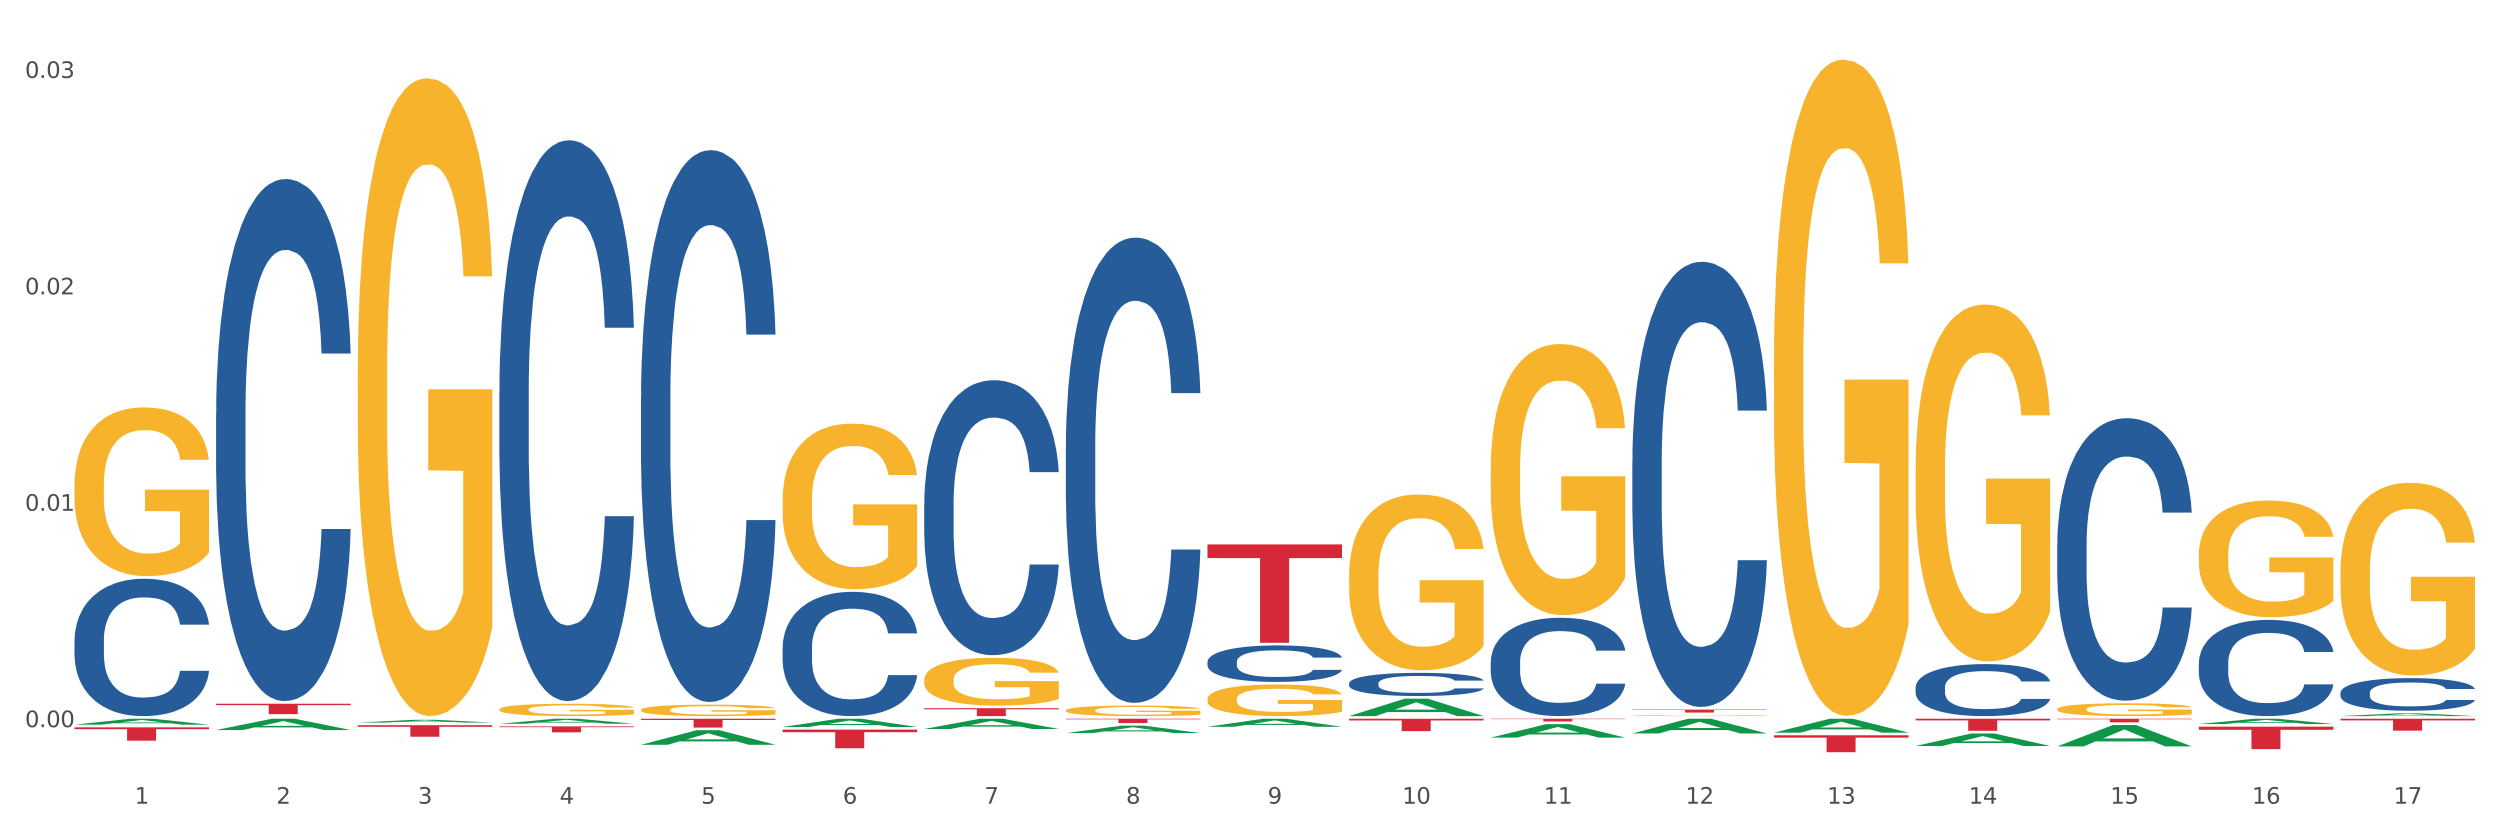 <?xml version="1.0" encoding="utf-8" standalone="no"?>
<!DOCTYPE svg PUBLIC "-//W3C//DTD SVG 1.1//EN"
  "http://www.w3.org/Graphics/SVG/1.1/DTD/svg11.dtd">
<svg xmlns:xlink="http://www.w3.org/1999/xlink" width="1080pt" height="360pt" viewBox="0 0 1080 360" xmlns="http://www.w3.org/2000/svg" version="1.1">
 <rect x="0" y="0" width="1080" height="360" fill="#333333" stroke="none"/>
 <defs>
  <style type="text/css">*{stroke-linejoin: round; stroke-linecap: butt}</style>
 </defs>
 <g id="figure_1">
  <g id="patch_1">
   <path d="M 0 360 
L 1080 360 
L 1080 0 
L 0 0 
z
" style="fill: #ffffff; stroke: #ffffff; stroke-linejoin: miter"/>
  </g>
  <g id="axes_1">
   <g id="matplotlib.axis_1">
    <g id="xtick_1">
     <g id="text_1">
      <!-- 1 -->
      <g style="fill: #4d4d4d" transform="translate(58.182 347.204) scale(0.096 -0.096)">
       <defs>
        <path id="DejaVuSans-31" d="M 794 531 
L 1825 531 
L 1825 4091 
L 703 3866 
L 703 4441 
L 1819 4666 
L 2450 4666 
L 2450 531 
L 3481 531 
L 3481 0 
L 794 0 
L 794 531 
z
" transform="scale(0.016)"/>
       </defs>
       <use xlink:href="#DejaVuSans-31"/>
      </g>
     </g>
    </g>
    <g id="xtick_2">
     <g id="text_2">
      <!-- 2 -->
      <g style="fill: #4d4d4d" transform="translate(119.364 347.204) scale(0.096 -0.096)">
       <defs>
        <path id="DejaVuSans-32" d="M 1228 531 
L 3431 531 
L 3431 0 
L 469 0 
L 469 531 
Q 828 903 1448 1529 
Q 2069 2156 2228 2338 
Q 2531 2678 2651 2914 
Q 2772 3150 2772 3378 
Q 2772 3750 2511 3984 
Q 2250 4219 1831 4219 
Q 1534 4219 1204 4116 
Q 875 4013 500 3803 
L 500 4441 
Q 881 4594 1212 4672 
Q 1544 4750 1819 4750 
Q 2544 4750 2975 4387 
Q 3406 4025 3406 3419 
Q 3406 3131 3298 2873 
Q 3191 2616 2906 2266 
Q 2828 2175 2409 1742 
Q 1991 1309 1228 531 
z
" transform="scale(0.016)"/>
       </defs>
       <use xlink:href="#DejaVuSans-32"/>
      </g>
     </g>
    </g>
    <g id="xtick_3">
     <g id="text_3">
      <!-- 3 -->
      <g style="fill: #4d4d4d" transform="translate(180.545 347.204) scale(0.096 -0.096)">
       <defs>
        <path id="DejaVuSans-33" d="M 2597 2516 
Q 3050 2419 3304 2112 
Q 3559 1806 3559 1356 
Q 3559 666 3084 287 
Q 2609 -91 1734 -91 
Q 1441 -91 1130 -33 
Q 819 25 488 141 
L 488 750 
Q 750 597 1062 519 
Q 1375 441 1716 441 
Q 2309 441 2620 675 
Q 2931 909 2931 1356 
Q 2931 1769 2642 2001 
Q 2353 2234 1838 2234 
L 1294 2234 
L 1294 2753 
L 1863 2753 
Q 2328 2753 2575 2939 
Q 2822 3125 2822 3475 
Q 2822 3834 2567 4026 
Q 2313 4219 1838 4219 
Q 1578 4219 1281 4162 
Q 984 4106 628 3988 
L 628 4550 
Q 988 4650 1302 4700 
Q 1616 4750 1894 4750 
Q 2613 4750 3031 4423 
Q 3450 4097 3450 3541 
Q 3450 3153 3228 2886 
Q 3006 2619 2597 2516 
z
" transform="scale(0.016)"/>
       </defs>
       <use xlink:href="#DejaVuSans-33"/>
      </g>
     </g>
    </g>
    <g id="xtick_4">
     <g id="text_4">
      <!-- 4 -->
      <g style="fill: #4d4d4d" transform="translate(241.726 347.204) scale(0.096 -0.096)">
       <defs>
        <path id="DejaVuSans-34" d="M 2419 4116 
L 825 1625 
L 2419 1625 
L 2419 4116 
z
M 2253 4666 
L 3047 4666 
L 3047 1625 
L 3713 1625 
L 3713 1100 
L 3047 1100 
L 3047 0 
L 2419 0 
L 2419 1100 
L 313 1100 
L 313 1709 
L 2253 4666 
z
" transform="scale(0.016)"/>
       </defs>
       <use xlink:href="#DejaVuSans-34"/>
      </g>
     </g>
    </g>
    <g id="xtick_5">
     <g id="text_5">
      <!-- 5 -->
      <g style="fill: #4d4d4d" transform="translate(302.908 347.204) scale(0.096 -0.096)">
       <defs>
        <path id="DejaVuSans-35" d="M 691 4666 
L 3169 4666 
L 3169 4134 
L 1269 4134 
L 1269 2991 
Q 1406 3038 1543 3061 
Q 1681 3084 1819 3084 
Q 2600 3084 3056 2656 
Q 3513 2228 3513 1497 
Q 3513 744 3044 326 
Q 2575 -91 1722 -91 
Q 1428 -91 1123 -41 
Q 819 9 494 109 
L 494 744 
Q 775 591 1075 516 
Q 1375 441 1709 441 
Q 2250 441 2565 725 
Q 2881 1009 2881 1497 
Q 2881 1984 2565 2268 
Q 2250 2553 1709 2553 
Q 1456 2553 1204 2497 
Q 953 2441 691 2322 
L 691 4666 
z
" transform="scale(0.016)"/>
       </defs>
       <use xlink:href="#DejaVuSans-35"/>
      </g>
     </g>
    </g>
    <g id="xtick_6">
     <g id="text_6">
      <!-- 6 -->
      <g style="fill: #4d4d4d" transform="translate(364.089 347.204) scale(0.096 -0.096)">
       <defs>
        <path id="DejaVuSans-36" d="M 2113 2584 
Q 1688 2584 1439 2293 
Q 1191 2003 1191 1497 
Q 1191 994 1439 701 
Q 1688 409 2113 409 
Q 2538 409 2786 701 
Q 3034 994 3034 1497 
Q 3034 2003 2786 2293 
Q 2538 2584 2113 2584 
z
M 3366 4563 
L 3366 3988 
Q 3128 4100 2886 4159 
Q 2644 4219 2406 4219 
Q 1781 4219 1451 3797 
Q 1122 3375 1075 2522 
Q 1259 2794 1537 2939 
Q 1816 3084 2150 3084 
Q 2853 3084 3261 2657 
Q 3669 2231 3669 1497 
Q 3669 778 3244 343 
Q 2819 -91 2113 -91 
Q 1303 -91 875 529 
Q 447 1150 447 2328 
Q 447 3434 972 4092 
Q 1497 4750 2381 4750 
Q 2619 4750 2861 4703 
Q 3103 4656 3366 4563 
z
" transform="scale(0.016)"/>
       </defs>
       <use xlink:href="#DejaVuSans-36"/>
      </g>
     </g>
    </g>
    <g id="xtick_7">
     <g id="text_7">
      <!-- 7 -->
      <g style="fill: #4d4d4d" transform="translate(425.271 347.204) scale(0.096 -0.096)">
       <defs>
        <path id="DejaVuSans-37" d="M 525 4666 
L 3525 4666 
L 3525 4397 
L 1831 0 
L 1172 0 
L 2766 4134 
L 525 4134 
L 525 4666 
z
" transform="scale(0.016)"/>
       </defs>
       <use xlink:href="#DejaVuSans-37"/>
      </g>
     </g>
    </g>
    <g id="xtick_8">
     <g id="text_8">
      <!-- 8 -->
      <g style="fill: #4d4d4d" transform="translate(486.452 347.204) scale(0.096 -0.096)">
       <defs>
        <path id="DejaVuSans-38" d="M 2034 2216 
Q 1584 2216 1326 1975 
Q 1069 1734 1069 1313 
Q 1069 891 1326 650 
Q 1584 409 2034 409 
Q 2484 409 2743 651 
Q 3003 894 3003 1313 
Q 3003 1734 2745 1975 
Q 2488 2216 2034 2216 
z
M 1403 2484 
Q 997 2584 770 2862 
Q 544 3141 544 3541 
Q 544 4100 942 4425 
Q 1341 4750 2034 4750 
Q 2731 4750 3128 4425 
Q 3525 4100 3525 3541 
Q 3525 3141 3298 2862 
Q 3072 2584 2669 2484 
Q 3125 2378 3379 2068 
Q 3634 1759 3634 1313 
Q 3634 634 3220 271 
Q 2806 -91 2034 -91 
Q 1263 -91 848 271 
Q 434 634 434 1313 
Q 434 1759 690 2068 
Q 947 2378 1403 2484 
z
M 1172 3481 
Q 1172 3119 1398 2916 
Q 1625 2713 2034 2713 
Q 2441 2713 2670 2916 
Q 2900 3119 2900 3481 
Q 2900 3844 2670 4047 
Q 2441 4250 2034 4250 
Q 1625 4250 1398 4047 
Q 1172 3844 1172 3481 
z
" transform="scale(0.016)"/>
       </defs>
       <use xlink:href="#DejaVuSans-38"/>
      </g>
     </g>
    </g>
    <g id="xtick_9">
     <g id="text_9">
      <!-- 9 -->
      <g style="fill: #4d4d4d" transform="translate(547.634 347.204) scale(0.096 -0.096)">
       <defs>
        <path id="DejaVuSans-39" d="M 703 97 
L 703 672 
Q 941 559 1184 500 
Q 1428 441 1663 441 
Q 2288 441 2617 861 
Q 2947 1281 2994 2138 
Q 2813 1869 2534 1725 
Q 2256 1581 1919 1581 
Q 1219 1581 811 2004 
Q 403 2428 403 3163 
Q 403 3881 828 4315 
Q 1253 4750 1959 4750 
Q 2769 4750 3195 4129 
Q 3622 3509 3622 2328 
Q 3622 1225 3098 567 
Q 2575 -91 1691 -91 
Q 1453 -91 1209 -44 
Q 966 3 703 97 
z
M 1959 2075 
Q 2384 2075 2632 2365 
Q 2881 2656 2881 3163 
Q 2881 3666 2632 3958 
Q 2384 4250 1959 4250 
Q 1534 4250 1286 3958 
Q 1038 3666 1038 3163 
Q 1038 2656 1286 2365 
Q 1534 2075 1959 2075 
z
" transform="scale(0.016)"/>
       </defs>
       <use xlink:href="#DejaVuSans-39"/>
      </g>
     </g>
    </g>
    <g id="xtick_10">
     <g id="text_10">
      <!-- 10 -->
      <g style="fill: #4d4d4d" transform="translate(605.761 347.204) scale(0.096 -0.096)">
       <defs>
        <path id="DejaVuSans-30" d="M 2034 4250 
Q 1547 4250 1301 3770 
Q 1056 3291 1056 2328 
Q 1056 1369 1301 889 
Q 1547 409 2034 409 
Q 2525 409 2770 889 
Q 3016 1369 3016 2328 
Q 3016 3291 2770 3770 
Q 2525 4250 2034 4250 
z
M 2034 4750 
Q 2819 4750 3233 4129 
Q 3647 3509 3647 2328 
Q 3647 1150 3233 529 
Q 2819 -91 2034 -91 
Q 1250 -91 836 529 
Q 422 1150 422 2328 
Q 422 3509 836 4129 
Q 1250 4750 2034 4750 
z
" transform="scale(0.016)"/>
       </defs>
       <use xlink:href="#DejaVuSans-31"/>
       <use xlink:href="#DejaVuSans-30" transform="translate(63.623 0)"/>
      </g>
     </g>
    </g>
    <g id="xtick_11">
     <g id="text_11">
      <!-- 11 -->
      <g style="fill: #4d4d4d" transform="translate(666.942 347.204) scale(0.096 -0.096)">
       <use xlink:href="#DejaVuSans-31"/>
       <use xlink:href="#DejaVuSans-31" transform="translate(63.623 0)"/>
      </g>
     </g>
    </g>
    <g id="xtick_12">
     <g id="text_12">
      <!-- 12 -->
      <g style="fill: #4d4d4d" transform="translate(728.124 347.204) scale(0.096 -0.096)">
       <use xlink:href="#DejaVuSans-31"/>
       <use xlink:href="#DejaVuSans-32" transform="translate(63.623 0)"/>
      </g>
     </g>
    </g>
    <g id="xtick_13">
     <g id="text_13">
      <!-- 13 -->
      <g style="fill: #4d4d4d" transform="translate(789.305 347.204) scale(0.096 -0.096)">
       <use xlink:href="#DejaVuSans-31"/>
       <use xlink:href="#DejaVuSans-33" transform="translate(63.623 0)"/>
      </g>
     </g>
    </g>
    <g id="xtick_14">
     <g id="text_14">
      <!-- 14 -->
      <g style="fill: #4d4d4d" transform="translate(850.487 347.204) scale(0.096 -0.096)">
       <use xlink:href="#DejaVuSans-31"/>
       <use xlink:href="#DejaVuSans-34" transform="translate(63.623 0)"/>
      </g>
     </g>
    </g>
    <g id="xtick_15">
     <g id="text_15">
      <!-- 15 -->
      <g style="fill: #4d4d4d" transform="translate(911.668 347.204) scale(0.096 -0.096)">
       <use xlink:href="#DejaVuSans-31"/>
       <use xlink:href="#DejaVuSans-35" transform="translate(63.623 0)"/>
      </g>
     </g>
    </g>
    <g id="xtick_16">
     <g id="text_16">
      <!-- 16 -->
      <g style="fill: #4d4d4d" transform="translate(972.849 347.204) scale(0.096 -0.096)">
       <use xlink:href="#DejaVuSans-31"/>
       <use xlink:href="#DejaVuSans-36" transform="translate(63.623 0)"/>
      </g>
     </g>
    </g>
    <g id="xtick_17">
     <g id="text_17">
      <!-- 17 -->
      <g style="fill: #4d4d4d" transform="translate(1034.031 347.204) scale(0.096 -0.096)">
       <use xlink:href="#DejaVuSans-31"/>
       <use xlink:href="#DejaVuSans-37" transform="translate(63.623 0)"/>
      </g>
     </g>
    </g>
    <g id="xtick_18"/>
    <g id="xtick_19"/>
    <g id="xtick_20"/>
    <g id="xtick_21"/>
    <g id="xtick_22"/>
    <g id="xtick_23"/>
    <g id="xtick_24"/>
    <g id="xtick_25"/>
    <g id="xtick_26"/>
    <g id="xtick_27"/>
    <g id="xtick_28"/>
    <g id="xtick_29"/>
    <g id="xtick_30"/>
    <g id="xtick_31"/>
    <g id="xtick_32"/>
    <g id="xtick_33"/>
   </g>
   <g id="matplotlib.axis_2">
    <g id="ytick_1">
     <g id="text_18">
      <!-- 0.00 -->
      <g style="fill: #4d4d4d" transform="translate(10.8 314.142) scale(0.096 -0.096)">
       <defs>
        <path id="DejaVuSans-2e" d="M 684 794 
L 1344 794 
L 1344 0 
L 684 0 
L 684 794 
z
" transform="scale(0.016)"/>
       </defs>
       <use xlink:href="#DejaVuSans-30"/>
       <use xlink:href="#DejaVuSans-2e" transform="translate(63.623 0)"/>
       <use xlink:href="#DejaVuSans-30" transform="translate(95.41 0)"/>
       <use xlink:href="#DejaVuSans-30" transform="translate(159.033 0)"/>
      </g>
     </g>
    </g>
    <g id="ytick_2">
     <g id="text_19">
      <!-- 0.01 -->
      <g style="fill: #4d4d4d" transform="translate(10.8 220.655) scale(0.096 -0.096)">
       <use xlink:href="#DejaVuSans-30"/>
       <use xlink:href="#DejaVuSans-2e" transform="translate(63.623 0)"/>
       <use xlink:href="#DejaVuSans-30" transform="translate(95.41 0)"/>
       <use xlink:href="#DejaVuSans-31" transform="translate(159.033 0)"/>
      </g>
     </g>
    </g>
    <g id="ytick_3">
     <g id="text_20">
      <!-- 0.02 -->
      <g style="fill: #4d4d4d" transform="translate(10.8 127.167) scale(0.096 -0.096)">
       <use xlink:href="#DejaVuSans-30"/>
       <use xlink:href="#DejaVuSans-2e" transform="translate(63.623 0)"/>
       <use xlink:href="#DejaVuSans-30" transform="translate(95.41 0)"/>
       <use xlink:href="#DejaVuSans-32" transform="translate(159.033 0)"/>
      </g>
     </g>
    </g>
    <g id="ytick_4">
     <g id="text_21">
      <!-- 0.03 -->
      <g style="fill: #4d4d4d" transform="translate(10.8 33.68) scale(0.096 -0.096)">
       <use xlink:href="#DejaVuSans-30"/>
       <use xlink:href="#DejaVuSans-2e" transform="translate(63.623 0)"/>
       <use xlink:href="#DejaVuSans-30" transform="translate(95.41 0)"/>
       <use xlink:href="#DejaVuSans-33" transform="translate(159.033 0)"/>
      </g>
     </g>
    </g>
    <g id="ytick_5"/>
    <g id="ytick_6"/>
    <g id="ytick_7"/>
   </g>
   <g id="PolyCollection_1">
    <path d="M 32.175 313.055 
L 32.235 313.053 
L 56.203 310.497 
L 66.15 310.495 
L 90.297 313.06 
L 78.793 313.06 
L 73.58 312.463 
L 48.833 312.463 
L 48.653 312.473 
L 43.62 313.06 
L 32.175 313.06 
L 32.175 313.055 
L 51.949 312.106 
L 70.464 312.104 
L 61.296 311.042 
L 61.176 311.037 
L 61.056 311.044 
L 51.889 312.104 
L 51.949 312.106 
L 32.175 313.055 
z
" clip-path="url(#p0e7a4bc6e6)" style="fill: #109648"/>
    <path d="M 338.082 279.793 
L 338.151 279.744 
L 338.151 278.371 
L 338.357 276.508 
L 339.113 273.076 
L 340.074 270.478 
L 341.723 267.438 
L 342.616 266.163 
L 343.784 264.742 
L 346.189 262.437 
L 348.937 260.476 
L 350.861 259.398 
L 352.304 258.711 
L 355.533 257.486 
L 357.387 256.946 
L 359.311 256.505 
L 360.96 256.211 
L 363.708 255.868 
L 365.907 255.721 
L 368.449 255.672 
L 370.578 255.721 
L 373.395 255.917 
L 377.517 256.505 
L 379.097 256.848 
L 381.227 257.437 
L 383.426 258.221 
L 385.212 259.006 
L 387.273 260.133 
L 389.403 261.604 
L 391.464 263.467 
L 392.907 265.183 
L 394.075 266.997 
L 395.105 269.203 
L 395.861 271.605 
L 396.204 273.616 
L 383.632 273.616 
L 383.288 271.802 
L 382.601 269.84 
L 381.914 268.517 
L 381.159 267.438 
L 379.991 266.213 
L 378.96 265.428 
L 377.243 264.497 
L 375.662 263.908 
L 374.357 263.565 
L 372.777 263.271 
L 369.41 262.977 
L 367.006 262.977 
L 365.494 263.075 
L 363.639 263.32 
L 362.059 263.663 
L 360.204 264.251 
L 358.762 264.889 
L 357.319 265.722 
L 356.494 266.311 
L 355.258 267.389 
L 354.433 268.272 
L 353.334 269.791 
L 352.716 270.87 
L 351.616 273.665 
L 351.136 275.724 
L 350.929 277.145 
L 350.792 278.714 
L 350.792 286.362 
L 351.204 289.794 
L 351.548 291.265 
L 352.097 292.932 
L 353.128 295.089 
L 354.639 297.197 
L 356.22 298.717 
L 357.525 299.649 
L 358.762 300.335 
L 359.998 300.874 
L 361.51 301.365 
L 362.746 301.659 
L 364.601 301.953 
L 366.8 302.1 
L 368.517 302.1 
L 372.021 301.855 
L 373.601 301.61 
L 375.113 301.267 
L 376.762 300.727 
L 378.067 300.139 
L 378.823 299.698 
L 380.059 298.766 
L 381.021 297.786 
L 381.846 296.658 
L 382.395 295.678 
L 383.014 294.207 
L 383.494 292.54 
L 383.632 291.657 
L 396.204 291.657 
L 395.93 293.422 
L 395.449 295.138 
L 394.487 297.443 
L 393.731 298.766 
L 392.563 300.384 
L 391.327 301.757 
L 389.609 303.277 
L 388.029 304.404 
L 386.38 305.385 
L 384.594 306.267 
L 381.365 307.493 
L 380.197 307.836 
L 377.723 308.425 
L 375.8 308.768 
L 372.983 309.111 
L 370.097 309.307 
L 367.075 309.356 
L 364.395 309.258 
L 361.441 308.964 
L 359.586 308.67 
L 357.525 308.228 
L 355.12 307.542 
L 352.853 306.709 
L 350.723 305.728 
L 348.731 304.6 
L 346.876 303.326 
L 344.471 301.218 
L 342.685 299.158 
L 341.38 297.246 
L 340.487 295.629 
L 339.594 293.569 
L 339.113 292.148 
L 338.357 288.716 
L 338.082 285.529 
L 338.082 279.793 
z
" clip-path="url(#p0e7a4bc6e6)" style="fill: #255c99"/>
    <path d="M 276.901 171.985 
L 276.969 171.768 
L 276.969 165.672 
L 277.175 157.399 
L 277.931 142.159 
L 278.893 130.621 
L 280.542 117.123 
L 281.435 111.462 
L 282.603 105.149 
L 285.008 94.916 
L 287.756 86.208 
L 289.679 81.418 
L 291.122 78.371 
L 294.351 72.928 
L 296.206 70.533 
L 298.13 68.574 
L 299.779 67.267 
L 302.527 65.743 
L 304.725 65.09 
L 307.267 64.873 
L 309.397 65.09 
L 312.214 65.961 
L 316.336 68.574 
L 317.916 70.098 
L 320.046 72.71 
L 322.244 76.193 
L 324.031 79.677 
L 326.092 84.684 
L 328.221 91.215 
L 330.283 99.488 
L 331.725 107.108 
L 332.893 115.163 
L 333.924 124.96 
L 334.679 135.628 
L 335.023 144.554 
L 322.45 144.554 
L 322.107 136.499 
L 321.42 127.79 
L 320.733 121.912 
L 319.977 117.123 
L 318.809 111.68 
L 317.779 108.197 
L 316.061 104.06 
L 314.481 101.448 
L 313.176 99.924 
L 311.595 98.617 
L 308.229 97.311 
L 305.824 97.311 
L 304.313 97.747 
L 302.458 98.835 
L 300.878 100.359 
L 299.023 102.972 
L 297.58 105.802 
L 296.137 109.503 
L 295.313 112.115 
L 294.076 116.905 
L 293.252 120.824 
L 292.153 127.573 
L 291.534 132.362 
L 290.435 144.772 
L 289.954 153.915 
L 289.748 160.229 
L 289.611 167.196 
L 289.611 201.158 
L 290.023 216.398 
L 290.366 222.929 
L 290.916 230.331 
L 291.947 239.91 
L 293.458 249.272 
L 295.038 256.021 
L 296.343 260.157 
L 297.58 263.205 
L 298.817 265.6 
L 300.328 267.777 
L 301.565 269.083 
L 303.42 270.39 
L 305.618 271.043 
L 307.336 271.043 
L 310.84 269.954 
L 312.42 268.866 
L 313.931 267.342 
L 315.58 264.947 
L 316.886 262.334 
L 317.641 260.375 
L 318.878 256.239 
L 319.84 251.884 
L 320.664 246.877 
L 321.214 242.523 
L 321.832 235.992 
L 322.313 228.59 
L 322.45 224.671 
L 335.023 224.671 
L 334.748 232.508 
L 334.267 240.128 
L 333.305 250.36 
L 332.55 256.239 
L 331.382 263.423 
L 330.145 269.519 
L 328.428 276.268 
L 326.847 281.275 
L 325.199 285.629 
L 323.412 289.548 
L 320.183 294.991 
L 319.015 296.515 
L 316.542 299.127 
L 314.618 300.651 
L 311.802 302.175 
L 308.916 303.046 
L 305.893 303.264 
L 303.214 302.828 
L 300.26 301.522 
L 298.405 300.216 
L 296.343 298.256 
L 293.939 295.208 
L 291.672 291.507 
L 289.542 287.153 
L 287.55 282.146 
L 285.695 276.486 
L 283.29 267.124 
L 281.504 257.98 
L 280.198 249.49 
L 279.305 242.305 
L 278.412 233.161 
L 277.931 226.848 
L 277.175 211.608 
L 276.901 197.457 
L 276.901 171.985 
z
" clip-path="url(#p0e7a4bc6e6)" style="fill: #255c99"/>
    <path d="M 215.719 169.462 
L 215.788 169.241 
L 215.788 163.046 
L 215.994 154.638 
L 216.75 139.151 
L 217.712 127.424 
L 219.36 113.707 
L 220.254 107.954 
L 221.422 101.538 
L 223.826 91.139 
L 226.574 82.289 
L 228.498 77.422 
L 229.941 74.324 
L 233.17 68.793 
L 235.025 66.359 
L 236.948 64.368 
L 238.597 63.04 
L 241.345 61.492 
L 243.544 60.828 
L 246.086 60.607 
L 248.216 60.828 
L 251.032 61.713 
L 255.155 64.368 
L 256.735 65.917 
L 258.864 68.572 
L 261.063 72.112 
L 262.849 75.652 
L 264.91 80.74 
L 267.04 87.378 
L 269.101 95.786 
L 270.544 103.529 
L 271.712 111.716 
L 272.742 121.672 
L 273.498 132.513 
L 273.842 141.585 
L 261.269 141.585 
L 260.926 133.398 
L 260.238 124.548 
L 259.551 118.574 
L 258.796 113.707 
L 257.628 108.176 
L 256.597 104.636 
L 254.88 100.432 
L 253.3 97.777 
L 251.994 96.228 
L 250.414 94.901 
L 247.048 93.573 
L 244.643 93.573 
L 243.132 94.016 
L 241.277 95.122 
L 239.696 96.671 
L 237.841 99.326 
L 236.399 102.202 
L 234.956 105.963 
L 234.132 108.618 
L 232.895 113.486 
L 232.07 117.468 
L 230.971 124.327 
L 230.353 129.194 
L 229.254 141.806 
L 228.773 151.098 
L 228.567 157.515 
L 228.429 164.595 
L 228.429 199.11 
L 228.841 214.597 
L 229.185 221.235 
L 229.735 228.758 
L 230.765 238.493 
L 232.277 248.006 
L 233.857 254.865 
L 235.162 259.069 
L 236.399 262.166 
L 237.635 264.6 
L 239.147 266.813 
L 240.383 268.14 
L 242.238 269.468 
L 244.437 270.132 
L 246.154 270.132 
L 249.658 269.025 
L 251.238 267.919 
L 252.75 266.37 
L 254.399 263.936 
L 255.704 261.281 
L 256.46 259.29 
L 257.696 255.086 
L 258.658 250.661 
L 259.483 245.573 
L 260.032 241.148 
L 260.651 234.51 
L 261.132 226.988 
L 261.269 223.005 
L 273.842 223.005 
L 273.567 230.97 
L 273.086 238.714 
L 272.124 249.113 
L 271.368 255.086 
L 270.2 262.388 
L 268.964 268.583 
L 267.246 275.442 
L 265.666 280.53 
L 264.017 284.955 
L 262.231 288.938 
L 259.002 294.469 
L 257.834 296.018 
L 255.361 298.673 
L 253.437 300.222 
L 250.62 301.77 
L 247.735 302.655 
L 244.712 302.877 
L 242.032 302.434 
L 239.078 301.107 
L 237.223 299.779 
L 235.162 297.788 
L 232.757 294.69 
L 230.49 290.929 
L 228.361 286.504 
L 226.368 281.415 
L 224.513 275.663 
L 222.109 266.149 
L 220.322 256.856 
L 219.017 248.228 
L 218.124 240.926 
L 217.231 231.634 
L 216.75 225.218 
L 215.994 209.73 
L 215.719 195.349 
L 215.719 169.462 
z
" clip-path="url(#p0e7a4bc6e6)" style="fill: #255c99"/>
    <path d="M 93.356 178.677 
L 93.425 178.471 
L 93.425 172.704 
L 93.631 164.878 
L 94.387 150.461 
L 95.349 139.546 
L 96.998 126.777 
L 97.891 121.422 
L 99.059 115.449 
L 101.463 105.769 
L 104.211 97.531 
L 106.135 93 
L 107.578 90.117 
L 110.807 84.968 
L 112.662 82.703 
L 114.585 80.849 
L 116.234 79.613 
L 118.982 78.172 
L 121.181 77.554 
L 123.723 77.348 
L 125.853 77.554 
L 128.67 78.378 
L 132.792 80.849 
L 134.372 82.291 
L 136.502 84.762 
L 138.7 88.057 
L 140.486 91.353 
L 142.547 96.09 
L 144.677 102.268 
L 146.738 110.094 
L 148.181 117.303 
L 149.349 124.923 
L 150.38 134.191 
L 151.135 144.283 
L 151.479 152.727 
L 138.906 152.727 
L 138.563 145.106 
L 137.876 136.868 
L 137.189 131.307 
L 136.433 126.777 
L 135.265 121.628 
L 134.234 118.332 
L 132.517 114.419 
L 130.937 111.948 
L 129.631 110.506 
L 128.051 109.271 
L 124.685 108.035 
L 122.28 108.035 
L 120.769 108.447 
L 118.914 109.476 
L 117.334 110.918 
L 115.479 113.39 
L 114.036 116.067 
L 112.593 119.568 
L 111.769 122.04 
L 110.532 126.571 
L 109.708 130.278 
L 108.608 136.662 
L 107.99 141.193 
L 106.891 152.933 
L 106.41 161.583 
L 106.204 167.555 
L 106.066 174.146 
L 106.066 206.274 
L 106.479 220.691 
L 106.822 226.87 
L 107.372 233.872 
L 108.402 242.934 
L 109.914 251.79 
L 111.494 258.174 
L 112.799 262.088 
L 114.036 264.971 
L 115.273 267.236 
L 116.784 269.296 
L 118.021 270.532 
L 119.876 271.767 
L 122.074 272.385 
L 123.792 272.385 
L 127.295 271.355 
L 128.876 270.326 
L 130.387 268.884 
L 132.036 266.619 
L 133.341 264.147 
L 134.097 262.294 
L 135.334 258.38 
L 136.296 254.261 
L 137.12 249.524 
L 137.67 245.405 
L 138.288 239.227 
L 138.769 232.224 
L 138.906 228.517 
L 151.479 228.517 
L 151.204 235.932 
L 150.723 243.14 
L 149.761 252.82 
L 149.005 258.38 
L 147.838 265.177 
L 146.601 270.944 
L 144.883 277.328 
L 143.303 282.065 
L 141.654 286.184 
L 139.868 289.891 
L 136.639 295.04 
L 135.471 296.482 
L 132.998 298.953 
L 131.074 300.395 
L 128.257 301.836 
L 125.372 302.66 
L 122.349 302.866 
L 119.669 302.454 
L 116.715 301.219 
L 114.86 299.983 
L 112.799 298.129 
L 110.395 295.246 
L 108.127 291.745 
L 105.998 287.626 
L 104.005 282.889 
L 102.15 277.534 
L 99.746 268.678 
L 97.959 260.028 
L 96.654 251.996 
L 95.761 245.199 
L 94.868 236.549 
L 94.387 230.577 
L 93.631 216.16 
L 93.356 202.773 
L 93.356 178.677 
z
" clip-path="url(#p0e7a4bc6e6)" style="fill: #255c99"/>
    <path d="M 32.175 276.682 
L 32.244 276.628 
L 32.244 275.111 
L 32.45 273.052 
L 33.206 269.259 
L 34.167 266.387 
L 35.816 263.028 
L 36.709 261.619 
L 37.877 260.047 
L 40.282 257.501 
L 43.03 255.333 
L 44.954 254.141 
L 46.396 253.383 
L 49.625 252.028 
L 51.48 251.432 
L 53.404 250.944 
L 55.053 250.619 
L 57.801 250.24 
L 60 250.077 
L 62.542 250.023 
L 64.671 250.077 
L 67.488 250.294 
L 71.61 250.944 
L 73.19 251.324 
L 75.32 251.974 
L 77.519 252.841 
L 79.305 253.708 
L 81.366 254.954 
L 83.496 256.579 
L 85.557 258.639 
L 87 260.535 
L 88.168 262.54 
L 89.198 264.978 
L 89.954 267.633 
L 90.297 269.855 
L 77.725 269.855 
L 77.381 267.85 
L 76.694 265.683 
L 76.007 264.22 
L 75.251 263.028 
L 74.084 261.673 
L 73.053 260.806 
L 71.335 259.776 
L 69.755 259.126 
L 68.45 258.747 
L 66.87 258.422 
L 63.503 258.097 
L 61.099 258.097 
L 59.587 258.205 
L 57.732 258.476 
L 56.152 258.855 
L 54.297 259.505 
L 52.854 260.21 
L 51.412 261.131 
L 50.587 261.781 
L 49.351 262.973 
L 48.526 263.949 
L 47.427 265.628 
L 46.809 266.821 
L 45.709 269.909 
L 45.228 272.185 
L 45.022 273.756 
L 44.885 275.49 
L 44.885 283.943 
L 45.297 287.736 
L 45.641 289.362 
L 46.19 291.204 
L 47.221 293.588 
L 48.732 295.918 
L 50.312 297.598 
L 51.618 298.627 
L 52.854 299.386 
L 54.091 299.982 
L 55.603 300.524 
L 56.839 300.849 
L 58.694 301.174 
L 60.893 301.337 
L 62.61 301.337 
L 66.114 301.066 
L 67.694 300.795 
L 69.206 300.415 
L 70.855 299.819 
L 72.16 299.169 
L 72.916 298.682 
L 74.152 297.652 
L 75.114 296.568 
L 75.939 295.322 
L 76.488 294.238 
L 77.106 292.613 
L 77.587 290.77 
L 77.725 289.795 
L 90.297 289.795 
L 90.023 291.746 
L 89.542 293.642 
L 88.58 296.189 
L 87.824 297.652 
L 86.656 299.44 
L 85.419 300.957 
L 83.702 302.637 
L 82.122 303.883 
L 80.473 304.967 
L 78.687 305.942 
L 75.458 307.297 
L 74.29 307.676 
L 71.816 308.326 
L 69.893 308.706 
L 67.076 309.085 
L 64.19 309.302 
L 61.167 309.356 
L 58.488 309.248 
L 55.534 308.923 
L 53.679 308.597 
L 51.618 308.11 
L 49.213 307.351 
L 46.946 306.43 
L 44.816 305.346 
L 42.824 304.1 
L 40.969 302.691 
L 38.564 300.361 
L 36.778 298.085 
L 35.473 295.972 
L 34.58 294.184 
L 33.686 291.908 
L 33.206 290.337 
L 32.45 286.544 
L 32.175 283.022 
L 32.175 276.682 
z
" clip-path="url(#p0e7a4bc6e6)" style="fill: #255c99"/>
    <path d="M 32.175 314.199 
L 90.297 314.199 
L 90.297 315.001 
L 67.434 315.007 
L 67.434 319.971 
L 54.901 319.971 
L 54.901 315.007 
L 32.175 315.001 
L 32.175 314.205 
L 32.175 314.199 
z
" clip-path="url(#p0e7a4bc6e6)" style="fill: #d62839"/>
    <path d="M 93.356 304.005 
L 151.479 304.005 
L 151.479 304.629 
L 128.615 304.633 
L 128.615 308.495 
L 116.082 308.495 
L 116.082 304.633 
L 93.356 304.629 
L 93.356 304.009 
L 93.356 304.005 
z
" clip-path="url(#p0e7a4bc6e6)" style="fill: #d62839"/>
    <path d="M 154.538 313.295 
L 212.66 313.295 
L 212.66 313.988 
L 189.797 313.992 
L 189.797 318.279 
L 177.263 318.279 
L 177.263 313.992 
L 154.538 313.988 
L 154.538 313.3 
L 154.538 313.295 
z
" clip-path="url(#p0e7a4bc6e6)" style="fill: #d62839"/>
    <path d="M 215.719 313.805 
L 273.842 313.805 
L 273.842 314.16 
L 250.978 314.163 
L 250.978 316.36 
L 238.445 316.36 
L 238.445 314.163 
L 215.719 314.16 
L 215.719 313.808 
L 215.719 313.805 
z
" clip-path="url(#p0e7a4bc6e6)" style="fill: #d62839"/>
    <path d="M 399.263 217.625 
L 399.332 217.516 
L 399.332 214.479 
L 399.538 210.357 
L 400.294 202.764 
L 401.256 197.015 
L 402.905 190.29 
L 403.798 187.47 
L 404.966 184.324 
L 407.37 179.226 
L 410.118 174.887 
L 412.042 172.5 
L 413.485 170.982 
L 416.714 168.27 
L 418.569 167.077 
L 420.493 166.101 
L 422.141 165.45 
L 424.89 164.69 
L 427.088 164.365 
L 429.63 164.257 
L 431.76 164.365 
L 434.577 164.799 
L 438.699 166.101 
L 440.279 166.86 
L 442.409 168.162 
L 444.607 169.897 
L 446.393 171.633 
L 448.455 174.128 
L 450.584 177.382 
L 452.645 181.504 
L 454.088 185.3 
L 455.256 189.314 
L 456.287 194.195 
L 457.042 199.51 
L 457.386 203.957 
L 444.813 203.957 
L 444.47 199.944 
L 443.783 195.605 
L 443.096 192.676 
L 442.34 190.29 
L 441.172 187.578 
L 440.142 185.843 
L 438.424 183.782 
L 436.844 182.48 
L 435.538 181.721 
L 433.958 181.07 
L 430.592 180.419 
L 428.187 180.419 
L 426.676 180.636 
L 424.821 181.178 
L 423.241 181.938 
L 421.386 183.239 
L 419.943 184.649 
L 418.5 186.493 
L 417.676 187.795 
L 416.439 190.181 
L 415.615 192.134 
L 414.515 195.497 
L 413.897 197.883 
L 412.798 204.066 
L 412.317 208.622 
L 412.111 211.767 
L 411.973 215.239 
L 411.973 232.16 
L 412.386 239.753 
L 412.729 243.007 
L 413.279 246.695 
L 414.309 251.468 
L 415.821 256.133 
L 417.401 259.495 
L 418.706 261.556 
L 419.943 263.075 
L 421.18 264.268 
L 422.691 265.353 
L 423.928 266.004 
L 425.783 266.654 
L 427.981 266.98 
L 429.699 266.98 
L 433.203 266.437 
L 434.783 265.895 
L 436.294 265.136 
L 437.943 263.943 
L 439.248 262.641 
L 440.004 261.665 
L 441.241 259.604 
L 442.203 257.434 
L 443.027 254.939 
L 443.577 252.77 
L 444.195 249.516 
L 444.676 245.828 
L 444.813 243.875 
L 457.386 243.875 
L 457.111 247.78 
L 456.63 251.577 
L 455.668 256.675 
L 454.913 259.604 
L 453.745 263.183 
L 452.508 266.22 
L 450.79 269.583 
L 449.21 272.078 
L 447.561 274.247 
L 445.775 276.2 
L 442.546 278.912 
L 441.378 279.671 
L 438.905 280.973 
L 436.981 281.732 
L 434.164 282.491 
L 431.279 282.925 
L 428.256 283.034 
L 425.577 282.817 
L 422.622 282.166 
L 420.767 281.515 
L 418.706 280.539 
L 416.302 279.02 
L 414.035 277.176 
L 411.905 275.007 
L 409.912 272.512 
L 408.057 269.692 
L 405.653 265.027 
L 403.867 260.471 
L 402.561 256.241 
L 401.668 252.661 
L 400.775 248.106 
L 400.294 244.96 
L 399.538 237.367 
L 399.263 230.316 
L 399.263 217.625 
z
" clip-path="url(#p0e7a4bc6e6)" style="fill: #255c99"/>
    <path d="M 276.901 310.495 
L 335.023 310.495 
L 335.023 311.025 
L 312.16 311.029 
L 312.16 314.311 
L 299.626 314.311 
L 299.626 311.029 
L 276.901 311.025 
L 276.901 310.499 
L 276.901 310.495 
z
" clip-path="url(#p0e7a4bc6e6)" style="fill: #d62839"/>
    <path d="M 399.263 305.956 
L 457.386 305.956 
L 457.386 306.429 
L 434.523 306.432 
L 434.523 309.356 
L 421.989 309.356 
L 421.989 306.432 
L 399.263 306.429 
L 399.263 305.959 
L 399.263 305.956 
z
" clip-path="url(#p0e7a4bc6e6)" style="fill: #d62839"/>
    <path d="M 460.445 310.495 
L 518.567 310.495 
L 518.567 310.753 
L 495.704 310.755 
L 495.704 312.351 
L 483.17 312.351 
L 483.17 310.755 
L 460.445 310.753 
L 460.445 310.497 
L 460.445 310.495 
z
" clip-path="url(#p0e7a4bc6e6)" style="fill: #d62839"/>
    <path d="M 521.626 235.183 
L 579.749 235.183 
L 579.749 241.089 
L 556.885 241.129 
L 556.885 277.68 
L 544.352 277.68 
L 544.352 241.129 
L 521.626 241.089 
L 521.626 235.223 
L 521.626 235.183 
z
" clip-path="url(#p0e7a4bc6e6)" style="fill: #d62839"/>
    <path d="M 582.808 310.495 
L 640.93 310.495 
L 640.93 311.24 
L 618.067 311.245 
L 618.067 315.854 
L 605.533 315.854 
L 605.533 311.245 
L 582.808 311.24 
L 582.808 310.5 
L 582.808 310.495 
z
" clip-path="url(#p0e7a4bc6e6)" style="fill: #d62839"/>
    <path d="M 643.989 310.495 
L 702.112 310.495 
L 702.112 310.659 
L 679.248 310.66 
L 679.248 311.677 
L 666.715 311.677 
L 666.715 310.66 
L 643.989 310.659 
L 643.989 310.496 
L 643.989 310.495 
z
" clip-path="url(#p0e7a4bc6e6)" style="fill: #d62839"/>
    <path d="M 705.171 306.546 
L 763.293 306.546 
L 763.293 306.723 
L 740.43 306.724 
L 740.43 307.819 
L 727.896 307.819 
L 727.896 306.724 
L 705.171 306.723 
L 705.171 306.547 
L 705.171 306.546 
z
" clip-path="url(#p0e7a4bc6e6)" style="fill: #d62839"/>
    <path d="M 32.175 209.681 
L 32.244 209.614 
L 32.244 207.218 
L 32.381 205.155 
L 33.067 200.163 
L 34.096 196.036 
L 34.851 193.84 
L 35.606 192.043 
L 36.498 190.246 
L 37.596 188.382 
L 39.586 185.653 
L 40.821 184.255 
L 42.331 182.791 
L 45.076 180.661 
L 47.066 179.463 
L 49.124 178.465 
L 52.487 177.267 
L 54.683 176.734 
L 57.016 176.335 
L 59.829 176.069 
L 61.957 176.002 
L 66.623 176.202 
L 70.603 176.801 
L 72.524 177.267 
L 74.995 178.065 
L 76.299 178.598 
L 78.426 179.663 
L 80.622 181.06 
L 82.131 182.259 
L 84.396 184.522 
L 86.111 186.785 
L 87.69 189.58 
L 88.513 191.51 
L 89.131 193.307 
L 89.68 195.371 
L 90.229 198.632 
L 77.877 198.632 
L 77.397 196.303 
L 76.642 194.106 
L 75.544 191.976 
L 74.583 190.645 
L 72.936 188.981 
L 71.426 187.916 
L 69.848 187.117 
L 67.927 186.452 
L 66.417 186.119 
L 64.29 185.853 
L 60.104 185.919 
L 57.29 186.452 
L 55.369 187.117 
L 54.134 187.716 
L 53.036 188.382 
L 51.801 189.314 
L 50.36 190.712 
L 49.33 191.976 
L 48.301 193.574 
L 47.478 195.171 
L 46.723 197.035 
L 46.105 199.031 
L 45.625 201.095 
L 45.213 203.624 
L 44.87 207.817 
L 44.87 216.936 
L 45.007 218.999 
L 45.35 221.728 
L 45.762 223.791 
L 46.448 226.254 
L 47.066 227.918 
L 48.232 230.314 
L 49.536 232.311 
L 50.566 233.576 
L 51.595 234.64 
L 53.379 236.105 
L 55.369 237.303 
L 57.085 238.035 
L 59.418 238.701 
L 60.996 238.967 
L 62.368 239.1 
L 65.731 239.1 
L 68.133 238.9 
L 70.809 238.434 
L 72.868 237.835 
L 74.583 237.103 
L 76.504 235.905 
L 77.74 234.774 
L 77.74 220.863 
L 62.643 220.796 
L 62.643 211.545 
L 90.297 211.545 
L 90.297 238.701 
L 89.131 240.098 
L 87.827 241.363 
L 86.455 242.494 
L 84.396 243.892 
L 81.926 245.223 
L 79.73 246.155 
L 77.397 246.954 
L 74.652 247.686 
L 71.083 248.352 
L 68.887 248.618 
L 66.143 248.818 
L 62.917 248.884 
L 60.104 248.751 
L 57.359 248.418 
L 54.477 247.819 
L 51.663 246.954 
L 49.536 246.089 
L 47.409 245.024 
L 45.144 243.626 
L 43.36 242.295 
L 41.988 241.097 
L 40.478 239.566 
L 38.831 237.569 
L 37.596 235.772 
L 36.498 233.908 
L 35.332 231.512 
L 34.508 229.449 
L 33.685 226.853 
L 33.204 224.923 
L 32.655 221.928 
L 32.244 217.735 
L 32.175 209.681 
z
" clip-path="url(#p0e7a4bc6e6)" style="fill: #f7b32b"/>
    <path d="M 827.533 310.495 
L 885.656 310.495 
L 885.656 311.221 
L 862.792 311.226 
L 862.792 315.718 
L 850.259 315.718 
L 850.259 311.226 
L 827.533 311.221 
L 827.533 310.5 
L 827.533 310.495 
z
" clip-path="url(#p0e7a4bc6e6)" style="fill: #d62839"/>
    <path d="M 888.715 310.495 
L 946.837 310.495 
L 946.837 310.711 
L 923.974 310.712 
L 923.974 312.047 
L 911.44 312.047 
L 911.44 310.712 
L 888.715 310.711 
L 888.715 310.496 
L 888.715 310.495 
z
" clip-path="url(#p0e7a4bc6e6)" style="fill: #d62839"/>
    <path d="M 338.082 315.193 
L 396.204 315.193 
L 396.204 316.311 
L 373.341 316.319 
L 373.341 323.241 
L 360.808 323.241 
L 360.808 316.319 
L 338.082 316.311 
L 338.082 315.201 
L 338.082 315.193 
z
" clip-path="url(#p0e7a4bc6e6)" style="fill: #d62839"/>
    <path d="M 460.445 192.961 
L 460.514 192.777 
L 460.514 187.638 
L 460.72 180.662 
L 461.475 167.812 
L 462.437 158.083 
L 464.086 146.702 
L 464.979 141.93 
L 466.147 136.606 
L 468.552 127.979 
L 471.3 120.636 
L 473.224 116.598 
L 474.666 114.028 
L 477.895 109.438 
L 479.75 107.419 
L 481.674 105.767 
L 483.323 104.666 
L 486.071 103.381 
L 488.269 102.83 
L 490.811 102.647 
L 492.941 102.83 
L 495.758 103.564 
L 499.88 105.767 
L 501.46 107.052 
L 503.59 109.255 
L 505.789 112.192 
L 507.575 115.129 
L 509.636 119.351 
L 511.766 124.858 
L 513.827 131.834 
L 515.27 138.258 
L 516.437 145.05 
L 517.468 153.311 
L 518.224 162.305 
L 518.567 169.832 
L 505.995 169.832 
L 505.651 163.04 
L 504.964 155.697 
L 504.277 150.741 
L 503.521 146.702 
L 502.353 142.113 
L 501.323 139.176 
L 499.605 135.688 
L 498.025 133.486 
L 496.72 132.201 
L 495.14 131.099 
L 491.773 129.998 
L 489.369 129.998 
L 487.857 130.365 
L 486.002 131.283 
L 484.422 132.568 
L 482.567 134.771 
L 481.124 137.157 
L 479.682 140.278 
L 478.857 142.48 
L 477.621 146.519 
L 476.796 149.823 
L 475.697 155.514 
L 475.079 159.552 
L 473.979 170.015 
L 473.498 177.725 
L 473.292 183.048 
L 473.155 188.922 
L 473.155 217.559 
L 473.567 230.408 
L 473.911 235.915 
L 474.46 242.157 
L 475.491 250.233 
L 477.002 258.127 
L 478.582 263.817 
L 479.888 267.305 
L 481.124 269.875 
L 482.361 271.894 
L 483.872 273.73 
L 485.109 274.831 
L 486.964 275.933 
L 489.163 276.483 
L 490.88 276.483 
L 494.384 275.566 
L 495.964 274.648 
L 497.476 273.363 
L 499.124 271.344 
L 500.43 269.141 
L 501.186 267.489 
L 502.422 264.001 
L 503.384 260.33 
L 504.208 256.108 
L 504.758 252.436 
L 505.376 246.929 
L 505.857 240.688 
L 505.995 237.384 
L 518.567 237.384 
L 518.292 243.992 
L 517.812 250.417 
L 516.85 259.045 
L 516.094 264.001 
L 514.926 270.059 
L 513.689 275.198 
L 511.972 280.889 
L 510.392 285.111 
L 508.743 288.782 
L 506.957 292.086 
L 503.728 296.676 
L 502.56 297.961 
L 500.086 300.163 
L 498.163 301.448 
L 495.346 302.733 
L 492.46 303.468 
L 489.437 303.651 
L 486.758 303.284 
L 483.804 302.183 
L 481.949 301.081 
L 479.888 299.429 
L 477.483 296.859 
L 475.216 293.739 
L 473.086 290.067 
L 471.094 285.845 
L 469.239 281.073 
L 466.834 273.179 
L 465.048 265.469 
L 463.743 258.31 
L 462.849 252.253 
L 461.956 244.543 
L 461.475 239.22 
L 460.72 226.37 
L 460.445 214.438 
L 460.445 192.961 
z
" clip-path="url(#p0e7a4bc6e6)" style="fill: #255c99"/>
    <path d="M 521.626 285.899 
L 521.695 285.885 
L 521.695 285.482 
L 521.901 284.935 
L 522.657 283.928 
L 523.619 283.165 
L 525.268 282.273 
L 526.161 281.899 
L 527.329 281.482 
L 529.733 280.805 
L 532.481 280.23 
L 534.405 279.913 
L 535.848 279.712 
L 539.077 279.352 
L 540.932 279.194 
L 542.855 279.064 
L 544.504 278.978 
L 547.252 278.877 
L 549.451 278.834 
L 551.993 278.819 
L 554.123 278.834 
L 556.939 278.891 
L 561.062 279.064 
L 562.642 279.165 
L 564.772 279.337 
L 566.97 279.568 
L 568.756 279.798 
L 570.817 280.129 
L 572.947 280.561 
L 575.008 281.107 
L 576.451 281.611 
L 577.619 282.143 
L 578.649 282.791 
L 579.405 283.496 
L 579.749 284.086 
L 567.176 284.086 
L 566.833 283.554 
L 566.146 282.978 
L 565.459 282.59 
L 564.703 282.273 
L 563.535 281.913 
L 562.504 281.683 
L 560.787 281.41 
L 559.207 281.237 
L 557.901 281.136 
L 556.321 281.05 
L 552.955 280.963 
L 550.55 280.963 
L 549.039 280.992 
L 547.184 281.064 
L 545.604 281.165 
L 543.749 281.338 
L 542.306 281.525 
L 540.863 281.769 
L 540.039 281.942 
L 538.802 282.259 
L 537.978 282.518 
L 536.878 282.964 
L 536.26 283.28 
L 535.161 284.1 
L 534.68 284.705 
L 534.474 285.122 
L 534.336 285.583 
L 534.336 287.827 
L 534.749 288.835 
L 535.092 289.266 
L 535.642 289.756 
L 536.672 290.389 
L 538.184 291.007 
L 539.764 291.454 
L 541.069 291.727 
L 542.306 291.928 
L 543.542 292.087 
L 545.054 292.231 
L 546.291 292.317 
L 548.146 292.403 
L 550.344 292.446 
L 552.062 292.446 
L 555.565 292.374 
L 557.146 292.303 
L 558.657 292.202 
L 560.306 292.044 
L 561.611 291.871 
L 562.367 291.741 
L 563.604 291.468 
L 564.565 291.18 
L 565.39 290.849 
L 565.939 290.561 
L 566.558 290.13 
L 567.039 289.64 
L 567.176 289.381 
L 579.749 289.381 
L 579.474 289.899 
L 578.993 290.403 
L 578.031 291.079 
L 577.275 291.468 
L 576.107 291.943 
L 574.871 292.346 
L 573.153 292.792 
L 571.573 293.123 
L 569.924 293.411 
L 568.138 293.67 
L 564.909 294.029 
L 563.741 294.13 
L 561.268 294.303 
L 559.344 294.403 
L 556.527 294.504 
L 553.642 294.562 
L 550.619 294.576 
L 547.939 294.547 
L 544.985 294.461 
L 543.13 294.375 
L 541.069 294.245 
L 538.665 294.044 
L 536.397 293.799 
L 534.268 293.511 
L 532.275 293.18 
L 530.42 292.806 
L 528.016 292.187 
L 526.229 291.583 
L 524.924 291.022 
L 524.031 290.547 
L 523.138 289.943 
L 522.657 289.525 
L 521.901 288.518 
L 521.626 287.583 
L 521.626 285.899 
z
" clip-path="url(#p0e7a4bc6e6)" style="fill: #255c99"/>
    <path d="M 582.808 295.17 
L 582.876 295.161 
L 582.876 294.905 
L 583.083 294.558 
L 583.838 293.918 
L 584.8 293.433 
L 586.449 292.866 
L 587.342 292.628 
L 588.51 292.363 
L 590.915 291.933 
L 593.663 291.568 
L 595.586 291.366 
L 597.029 291.238 
L 600.258 291.01 
L 602.113 290.909 
L 604.037 290.827 
L 605.686 290.772 
L 608.434 290.708 
L 610.632 290.681 
L 613.174 290.671 
L 615.304 290.681 
L 618.121 290.717 
L 622.243 290.827 
L 623.823 290.891 
L 625.953 291.001 
L 628.151 291.147 
L 629.938 291.293 
L 631.999 291.504 
L 634.129 291.778 
L 636.19 292.125 
L 637.632 292.445 
L 638.8 292.784 
L 639.831 293.195 
L 640.587 293.643 
L 640.93 294.018 
L 628.358 294.018 
L 628.014 293.68 
L 627.327 293.314 
L 626.64 293.067 
L 625.884 292.866 
L 624.716 292.637 
L 623.686 292.491 
L 621.968 292.317 
L 620.388 292.208 
L 619.083 292.144 
L 617.503 292.089 
L 614.136 292.034 
L 611.732 292.034 
L 610.22 292.052 
L 608.365 292.098 
L 606.785 292.162 
L 604.93 292.272 
L 603.487 292.391 
L 602.044 292.546 
L 601.22 292.656 
L 599.983 292.857 
L 599.159 293.021 
L 598.06 293.305 
L 597.441 293.506 
L 596.342 294.027 
L 595.861 294.411 
L 595.655 294.677 
L 595.518 294.969 
L 595.518 296.396 
L 595.93 297.036 
L 596.273 297.31 
L 596.823 297.621 
L 597.854 298.023 
L 599.365 298.417 
L 600.945 298.7 
L 602.251 298.874 
L 603.487 299.002 
L 604.724 299.102 
L 606.235 299.194 
L 607.472 299.249 
L 609.327 299.304 
L 611.525 299.331 
L 613.243 299.331 
L 616.747 299.285 
L 618.327 299.24 
L 619.838 299.176 
L 621.487 299.075 
L 622.793 298.965 
L 623.548 298.883 
L 624.785 298.709 
L 625.747 298.526 
L 626.571 298.316 
L 627.121 298.133 
L 627.739 297.859 
L 628.22 297.548 
L 628.358 297.383 
L 640.93 297.383 
L 640.655 297.712 
L 640.174 298.032 
L 639.213 298.462 
L 638.457 298.709 
L 637.289 299.011 
L 636.052 299.267 
L 634.335 299.55 
L 632.754 299.761 
L 631.106 299.944 
L 629.319 300.108 
L 626.09 300.337 
L 624.922 300.401 
L 622.449 300.511 
L 620.525 300.575 
L 617.709 300.639 
L 614.823 300.675 
L 611.8 300.684 
L 609.121 300.666 
L 606.167 300.611 
L 604.312 300.556 
L 602.251 300.474 
L 599.846 300.346 
L 597.579 300.191 
L 595.449 300.008 
L 593.457 299.797 
L 591.602 299.56 
L 589.197 299.166 
L 587.411 298.782 
L 586.105 298.426 
L 585.212 298.124 
L 584.319 297.74 
L 583.838 297.475 
L 583.083 296.835 
L 582.808 296.24 
L 582.808 295.17 
z
" clip-path="url(#p0e7a4bc6e6)" style="fill: #255c99"/>
    <path d="M 154.538 161.146 
L 154.606 160.895 
L 154.606 151.836 
L 154.744 144.036 
L 155.43 125.163 
L 156.459 109.562 
L 157.214 101.259 
L 157.969 94.465 
L 158.861 87.671 
L 159.959 80.625 
L 161.949 70.308 
L 163.184 65.024 
L 164.694 59.488 
L 167.439 51.436 
L 169.429 46.907 
L 171.487 43.132 
L 174.85 38.603 
L 177.046 36.59 
L 179.379 35.08 
L 182.192 34.073 
L 184.32 33.822 
L 188.986 34.577 
L 192.966 36.841 
L 194.887 38.603 
L 197.358 41.622 
L 198.661 43.635 
L 200.789 47.661 
L 202.985 52.946 
L 204.494 57.475 
L 206.759 66.03 
L 208.474 74.586 
L 210.053 85.154 
L 210.876 92.452 
L 211.494 99.246 
L 212.043 107.046 
L 212.592 119.376 
L 200.24 119.376 
L 199.759 110.569 
L 199.005 102.265 
L 197.907 94.213 
L 196.946 89.18 
L 195.299 82.89 
L 193.789 78.864 
L 192.211 75.844 
L 190.29 73.328 
L 188.78 72.07 
L 186.653 71.063 
L 182.467 71.315 
L 179.653 73.328 
L 177.732 75.844 
L 176.497 78.109 
L 175.399 80.625 
L 174.164 84.148 
L 172.723 89.432 
L 171.693 94.213 
L 170.664 100.252 
L 169.84 106.291 
L 169.086 113.337 
L 168.468 120.886 
L 167.988 128.686 
L 167.576 138.248 
L 167.233 154.101 
L 167.233 188.574 
L 167.37 196.374 
L 167.713 206.691 
L 168.125 214.492 
L 168.811 223.802 
L 169.429 230.093 
L 170.595 239.151 
L 171.899 246.7 
L 172.928 251.481 
L 173.958 255.507 
L 175.742 261.043 
L 177.732 265.573 
L 179.447 268.34 
L 181.781 270.857 
L 183.359 271.863 
L 184.731 272.366 
L 188.094 272.366 
L 190.495 271.612 
L 193.172 269.85 
L 195.23 267.586 
L 196.946 264.818 
L 198.867 260.288 
L 200.102 256.011 
L 200.102 203.42 
L 185.006 203.168 
L 185.006 168.192 
L 212.66 168.192 
L 212.66 270.857 
L 211.494 276.141 
L 210.19 280.922 
L 208.817 285.2 
L 206.759 290.484 
L 204.288 295.516 
L 202.092 299.039 
L 199.759 302.059 
L 197.014 304.827 
L 193.446 307.343 
L 191.25 308.349 
L 188.505 309.104 
L 185.28 309.356 
L 182.467 308.853 
L 179.722 307.595 
L 176.84 305.33 
L 174.026 302.059 
L 171.899 298.788 
L 169.772 294.762 
L 167.507 289.477 
L 165.723 284.445 
L 164.351 279.915 
L 162.841 274.128 
L 161.194 266.579 
L 159.959 259.785 
L 158.861 252.739 
L 157.694 243.681 
L 156.871 235.88 
L 156.048 226.067 
L 155.567 218.769 
L 155.018 207.446 
L 154.606 191.593 
L 154.538 161.146 
z
" clip-path="url(#p0e7a4bc6e6)" style="fill: #f7b32b"/>
    <path d="M 215.719 306.483 
L 215.788 306.479 
L 215.788 306.303 
L 215.925 306.152 
L 216.611 305.786 
L 217.641 305.484 
L 218.395 305.323 
L 219.15 305.191 
L 220.042 305.059 
L 221.14 304.923 
L 223.13 304.723 
L 224.366 304.62 
L 225.875 304.513 
L 228.62 304.357 
L 230.61 304.269 
L 232.669 304.196 
L 236.031 304.108 
L 238.227 304.069 
L 240.56 304.04 
L 243.374 304.021 
L 245.501 304.016 
L 250.167 304.03 
L 254.147 304.074 
L 256.069 304.108 
L 258.539 304.167 
L 259.843 304.206 
L 261.97 304.284 
L 264.166 304.386 
L 265.676 304.474 
L 267.94 304.64 
L 269.656 304.806 
L 271.234 305.011 
L 272.057 305.152 
L 272.675 305.284 
L 273.224 305.435 
L 273.773 305.674 
L 261.421 305.674 
L 260.941 305.503 
L 260.186 305.342 
L 259.088 305.186 
L 258.127 305.089 
L 256.48 304.967 
L 254.971 304.889 
L 253.392 304.83 
L 251.471 304.781 
L 249.961 304.757 
L 247.834 304.737 
L 243.648 304.742 
L 240.835 304.781 
L 238.913 304.83 
L 237.678 304.874 
L 236.58 304.923 
L 235.345 304.991 
L 233.904 305.093 
L 232.875 305.186 
L 231.845 305.303 
L 231.022 305.42 
L 230.267 305.557 
L 229.649 305.703 
L 229.169 305.854 
L 228.757 306.04 
L 228.414 306.347 
L 228.414 307.015 
L 228.551 307.166 
L 228.895 307.366 
L 229.306 307.517 
L 229.993 307.698 
L 230.61 307.82 
L 231.777 307.995 
L 233.08 308.142 
L 234.11 308.234 
L 235.139 308.312 
L 236.923 308.42 
L 238.913 308.507 
L 240.629 308.561 
L 242.962 308.61 
L 244.54 308.629 
L 245.913 308.639 
L 249.275 308.639 
L 251.677 308.624 
L 254.353 308.59 
L 256.412 308.546 
L 258.127 308.493 
L 260.049 308.405 
L 261.284 308.322 
L 261.284 307.303 
L 246.187 307.298 
L 246.187 306.62 
L 273.842 306.62 
L 273.842 308.61 
L 272.675 308.712 
L 271.371 308.805 
L 269.999 308.888 
L 267.94 308.99 
L 265.47 309.088 
L 263.274 309.156 
L 260.941 309.215 
L 258.196 309.268 
L 254.628 309.317 
L 252.432 309.337 
L 249.687 309.351 
L 246.462 309.356 
L 243.648 309.346 
L 240.903 309.322 
L 238.021 309.278 
L 235.208 309.215 
L 233.08 309.151 
L 230.953 309.073 
L 228.689 308.971 
L 226.905 308.873 
L 225.532 308.785 
L 224.022 308.673 
L 222.376 308.527 
L 221.14 308.395 
L 220.042 308.259 
L 218.876 308.083 
L 218.052 307.932 
L 217.229 307.742 
L 216.749 307.6 
L 216.2 307.381 
L 215.788 307.074 
L 215.719 306.483 
z
" clip-path="url(#p0e7a4bc6e6)" style="fill: #f7b32b"/>
    <path d="M 276.901 306.692 
L 276.969 306.687 
L 276.969 306.524 
L 277.107 306.384 
L 277.793 306.045 
L 278.822 305.764 
L 279.577 305.615 
L 280.332 305.493 
L 281.224 305.371 
L 282.322 305.244 
L 284.312 305.059 
L 285.547 304.964 
L 287.057 304.864 
L 289.801 304.719 
L 291.792 304.638 
L 293.85 304.57 
L 297.213 304.489 
L 299.408 304.452 
L 301.742 304.425 
L 304.555 304.407 
L 306.682 304.403 
L 311.349 304.416 
L 315.329 304.457 
L 317.25 304.489 
L 319.72 304.543 
L 321.024 304.579 
L 323.152 304.651 
L 325.347 304.746 
L 326.857 304.828 
L 329.122 304.982 
L 330.837 305.135 
L 332.415 305.325 
L 333.239 305.457 
L 333.856 305.579 
L 334.405 305.719 
L 334.954 305.941 
L 322.603 305.941 
L 322.122 305.782 
L 321.367 305.633 
L 320.269 305.488 
L 319.309 305.398 
L 317.662 305.285 
L 316.152 305.212 
L 314.574 305.158 
L 312.652 305.113 
L 311.143 305.09 
L 309.015 305.072 
L 304.83 305.077 
L 302.016 305.113 
L 300.095 305.158 
L 298.86 305.199 
L 297.762 305.244 
L 296.526 305.307 
L 295.085 305.402 
L 294.056 305.488 
L 293.027 305.597 
L 292.203 305.705 
L 291.448 305.832 
L 290.831 305.968 
L 290.35 306.108 
L 289.939 306.28 
L 289.596 306.565 
L 289.596 307.185 
L 289.733 307.325 
L 290.076 307.51 
L 290.488 307.651 
L 291.174 307.818 
L 291.792 307.931 
L 292.958 308.094 
L 294.262 308.23 
L 295.291 308.316 
L 296.321 308.388 
L 298.105 308.487 
L 300.095 308.569 
L 301.81 308.619 
L 304.143 308.664 
L 305.722 308.682 
L 307.094 308.691 
L 310.457 308.691 
L 312.858 308.677 
L 315.535 308.646 
L 317.593 308.605 
L 319.309 308.555 
L 321.23 308.474 
L 322.465 308.397 
L 322.465 307.452 
L 307.369 307.447 
L 307.369 306.818 
L 335.023 306.818 
L 335.023 308.664 
L 333.856 308.759 
L 332.553 308.845 
L 331.18 308.922 
L 329.122 309.017 
L 326.651 309.107 
L 324.455 309.171 
L 322.122 309.225 
L 319.377 309.275 
L 315.809 309.32 
L 313.613 309.338 
L 310.868 309.351 
L 307.643 309.356 
L 304.83 309.347 
L 302.085 309.324 
L 299.203 309.284 
L 296.389 309.225 
L 294.262 309.166 
L 292.135 309.094 
L 289.87 308.999 
L 288.086 308.908 
L 286.714 308.827 
L 285.204 308.723 
L 283.557 308.587 
L 282.322 308.465 
L 281.224 308.338 
L 280.057 308.175 
L 279.234 308.035 
L 278.41 307.859 
L 277.93 307.728 
L 277.381 307.524 
L 276.969 307.239 
L 276.901 306.692 
z
" clip-path="url(#p0e7a4bc6e6)" style="fill: #f7b32b"/>
    <path d="M 338.082 216.066 
L 338.151 216 
L 338.151 213.649 
L 338.288 211.624 
L 338.974 206.726 
L 340.003 202.677 
L 340.758 200.522 
L 341.513 198.759 
L 342.405 196.995 
L 343.503 195.166 
L 345.493 192.489 
L 346.728 191.117 
L 348.238 189.68 
L 350.983 187.591 
L 352.973 186.415 
L 355.032 185.435 
L 358.394 184.26 
L 360.59 183.737 
L 362.923 183.345 
L 365.737 183.084 
L 367.864 183.019 
L 372.53 183.215 
L 376.51 183.803 
L 378.431 184.26 
L 380.902 185.044 
L 382.206 185.566 
L 384.333 186.611 
L 386.529 187.982 
L 388.038 189.158 
L 390.303 191.379 
L 392.019 193.599 
L 393.597 196.342 
L 394.42 198.236 
L 395.038 199.999 
L 395.587 202.024 
L 396.136 205.224 
L 383.784 205.224 
L 383.304 202.938 
L 382.549 200.783 
L 381.451 198.693 
L 380.49 197.387 
L 378.843 195.754 
L 377.334 194.709 
L 375.755 193.926 
L 373.834 193.273 
L 372.324 192.946 
L 370.197 192.685 
L 366.011 192.75 
L 363.198 193.273 
L 361.276 193.926 
L 360.041 194.513 
L 358.943 195.166 
L 357.708 196.081 
L 356.267 197.452 
L 355.237 198.693 
L 354.208 200.261 
L 353.385 201.828 
L 352.63 203.657 
L 352.012 205.616 
L 351.532 207.641 
L 351.12 210.122 
L 350.777 214.237 
L 350.777 223.184 
L 350.914 225.209 
L 351.257 227.887 
L 351.669 229.911 
L 352.355 232.328 
L 352.973 233.96 
L 354.139 236.311 
L 355.443 238.271 
L 356.473 239.512 
L 357.502 240.557 
L 359.286 241.993 
L 361.276 243.169 
L 362.992 243.887 
L 365.325 244.54 
L 366.903 244.802 
L 368.276 244.932 
L 371.638 244.932 
L 374.04 244.736 
L 376.716 244.279 
L 378.775 243.691 
L 380.49 242.973 
L 382.412 241.797 
L 383.647 240.687 
L 383.647 227.038 
L 368.55 226.972 
L 368.55 217.894 
L 396.204 217.894 
L 396.204 244.54 
L 395.038 245.912 
L 393.734 247.153 
L 392.362 248.263 
L 390.303 249.635 
L 387.833 250.941 
L 385.637 251.855 
L 383.304 252.639 
L 380.559 253.357 
L 376.99 254.01 
L 374.795 254.272 
L 372.05 254.468 
L 368.824 254.533 
L 366.011 254.402 
L 363.266 254.076 
L 360.384 253.488 
L 357.571 252.639 
L 355.443 251.79 
L 353.316 250.745 
L 351.052 249.373 
L 349.267 248.067 
L 347.895 246.892 
L 346.385 245.389 
L 344.738 243.43 
L 343.503 241.667 
L 342.405 239.838 
L 341.239 237.487 
L 340.415 235.462 
L 339.592 232.915 
L 339.111 231.021 
L 338.562 228.082 
L 338.151 223.968 
L 338.082 216.066 
z
" clip-path="url(#p0e7a4bc6e6)" style="fill: #f7b32b"/>
    <path d="M 399.263 293.713 
L 399.332 293.694 
L 399.332 293.015 
L 399.469 292.43 
L 400.156 291.016 
L 401.185 289.848 
L 401.94 289.225 
L 402.695 288.716 
L 403.587 288.207 
L 404.685 287.679 
L 406.675 286.906 
L 407.91 286.51 
L 409.419 286.096 
L 412.164 285.492 
L 414.154 285.153 
L 416.213 284.87 
L 419.575 284.531 
L 421.771 284.38 
L 424.104 284.267 
L 426.918 284.191 
L 429.045 284.173 
L 433.711 284.229 
L 437.691 284.399 
L 439.613 284.531 
L 442.083 284.757 
L 443.387 284.908 
L 445.514 285.21 
L 447.71 285.605 
L 449.22 285.945 
L 451.484 286.586 
L 453.2 287.227 
L 454.778 288.019 
L 455.602 288.565 
L 456.219 289.075 
L 456.768 289.659 
L 457.317 290.583 
L 444.965 290.583 
L 444.485 289.923 
L 443.73 289.301 
L 442.632 288.697 
L 441.672 288.32 
L 440.025 287.849 
L 438.515 287.547 
L 436.937 287.321 
L 435.015 287.133 
L 433.506 287.038 
L 431.378 286.963 
L 427.192 286.982 
L 424.379 287.133 
L 422.458 287.321 
L 421.222 287.491 
L 420.124 287.679 
L 418.889 287.943 
L 417.448 288.339 
L 416.419 288.697 
L 415.39 289.15 
L 414.566 289.602 
L 413.811 290.13 
L 413.194 290.696 
L 412.713 291.28 
L 412.302 291.997 
L 411.958 293.185 
L 411.958 295.768 
L 412.096 296.352 
L 412.439 297.125 
L 412.851 297.709 
L 413.537 298.407 
L 414.154 298.878 
L 415.321 299.557 
L 416.625 300.123 
L 417.654 300.481 
L 418.683 300.783 
L 420.468 301.197 
L 422.458 301.537 
L 424.173 301.744 
L 426.506 301.933 
L 428.084 302.008 
L 429.457 302.046 
L 432.819 302.046 
L 435.221 301.989 
L 437.897 301.857 
L 439.956 301.688 
L 441.672 301.48 
L 443.593 301.141 
L 444.828 300.82 
L 444.828 296.88 
L 429.731 296.861 
L 429.731 294.24 
L 457.386 294.24 
L 457.386 301.933 
L 456.219 302.329 
L 454.915 302.687 
L 453.543 303.007 
L 451.484 303.403 
L 449.014 303.78 
L 446.818 304.044 
L 444.485 304.271 
L 441.74 304.478 
L 438.172 304.666 
L 435.976 304.742 
L 433.231 304.798 
L 430.006 304.817 
L 427.192 304.78 
L 424.448 304.685 
L 421.565 304.516 
L 418.752 304.271 
L 416.625 304.025 
L 414.497 303.724 
L 412.233 303.328 
L 410.449 302.951 
L 409.076 302.611 
L 407.567 302.178 
L 405.92 301.612 
L 404.685 301.103 
L 403.587 300.575 
L 402.42 299.896 
L 401.597 299.312 
L 400.773 298.577 
L 400.293 298.03 
L 399.744 297.182 
L 399.332 295.994 
L 399.263 293.713 
z
" clip-path="url(#p0e7a4bc6e6)" style="fill: #f7b32b"/>
    <path d="M 460.445 306.9 
L 460.514 306.896 
L 460.514 306.746 
L 460.651 306.616 
L 461.337 306.304 
L 462.366 306.045 
L 463.121 305.908 
L 463.876 305.795 
L 464.768 305.682 
L 465.866 305.566 
L 467.856 305.395 
L 469.091 305.307 
L 470.601 305.215 
L 473.346 305.082 
L 475.336 305.007 
L 477.394 304.944 
L 480.757 304.869 
L 482.953 304.836 
L 485.286 304.811 
L 488.099 304.794 
L 490.227 304.79 
L 494.893 304.803 
L 498.873 304.84 
L 500.794 304.869 
L 503.265 304.919 
L 504.568 304.953 
L 506.696 305.019 
L 508.892 305.107 
L 510.401 305.182 
L 512.666 305.324 
L 514.381 305.466 
L 515.96 305.641 
L 516.783 305.762 
L 517.401 305.874 
L 517.95 306.003 
L 518.499 306.208 
L 506.147 306.208 
L 505.666 306.062 
L 504.912 305.924 
L 503.814 305.791 
L 502.853 305.707 
L 501.206 305.603 
L 499.696 305.536 
L 498.118 305.486 
L 496.197 305.445 
L 494.687 305.424 
L 492.56 305.407 
L 488.374 305.411 
L 485.56 305.445 
L 483.639 305.486 
L 482.404 305.524 
L 481.306 305.566 
L 480.071 305.624 
L 478.63 305.712 
L 477.6 305.791 
L 476.571 305.891 
L 475.747 305.991 
L 474.993 306.108 
L 474.375 306.233 
L 473.895 306.362 
L 473.483 306.521 
L 473.14 306.783 
L 473.14 307.355 
L 473.277 307.484 
L 473.62 307.655 
L 474.032 307.784 
L 474.718 307.938 
L 475.336 308.043 
L 476.502 308.193 
L 477.806 308.318 
L 478.835 308.397 
L 479.865 308.464 
L 481.649 308.555 
L 483.639 308.63 
L 485.354 308.676 
L 487.688 308.718 
L 489.266 308.735 
L 490.638 308.743 
L 494.001 308.743 
L 496.403 308.731 
L 499.079 308.701 
L 501.137 308.664 
L 502.853 308.618 
L 504.774 308.543 
L 506.01 308.472 
L 506.01 307.601 
L 490.913 307.596 
L 490.913 307.017 
L 518.567 307.017 
L 518.567 308.718 
L 517.401 308.806 
L 516.097 308.885 
L 514.724 308.956 
L 512.666 309.043 
L 510.195 309.127 
L 508 309.185 
L 505.666 309.235 
L 502.922 309.281 
L 499.353 309.323 
L 497.157 309.339 
L 494.413 309.352 
L 491.187 309.356 
L 488.374 309.348 
L 485.629 309.327 
L 482.747 309.289 
L 479.933 309.235 
L 477.806 309.181 
L 475.679 309.114 
L 473.414 309.027 
L 471.63 308.943 
L 470.258 308.868 
L 468.748 308.772 
L 467.101 308.647 
L 465.866 308.535 
L 464.768 308.418 
L 463.601 308.268 
L 462.778 308.138 
L 461.955 307.976 
L 461.474 307.855 
L 460.925 307.667 
L 460.514 307.405 
L 460.445 306.9 
z
" clip-path="url(#p0e7a4bc6e6)" style="fill: #f7b32b"/>
    <path d="M 521.626 302.019 
L 521.695 302.006 
L 521.695 301.558 
L 521.832 301.171 
L 522.518 300.237 
L 523.548 299.465 
L 524.303 299.054 
L 525.057 298.717 
L 525.949 298.381 
L 527.047 298.032 
L 529.037 297.521 
L 530.273 297.26 
L 531.782 296.986 
L 534.527 296.587 
L 536.517 296.363 
L 538.576 296.176 
L 541.938 295.952 
L 544.134 295.852 
L 546.467 295.777 
L 549.281 295.727 
L 551.408 295.715 
L 556.074 295.752 
L 560.054 295.865 
L 561.976 295.952 
L 564.446 296.101 
L 565.75 296.201 
L 567.877 296.4 
L 570.073 296.662 
L 571.583 296.886 
L 573.847 297.31 
L 575.563 297.733 
L 577.141 298.256 
L 577.965 298.618 
L 578.582 298.954 
L 579.131 299.34 
L 579.68 299.951 
L 567.328 299.951 
L 566.848 299.515 
L 566.093 299.103 
L 564.995 298.705 
L 564.034 298.456 
L 562.387 298.144 
L 560.878 297.945 
L 559.299 297.795 
L 557.378 297.671 
L 555.868 297.609 
L 553.741 297.559 
L 549.555 297.571 
L 546.742 297.671 
L 544.82 297.795 
L 543.585 297.908 
L 542.487 298.032 
L 541.252 298.207 
L 539.811 298.468 
L 538.782 298.705 
L 537.752 299.004 
L 536.929 299.303 
L 536.174 299.652 
L 535.556 300.025 
L 535.076 300.412 
L 534.664 300.885 
L 534.321 301.67 
L 534.321 303.376 
L 534.459 303.763 
L 534.802 304.273 
L 535.213 304.66 
L 535.9 305.12 
L 536.517 305.432 
L 537.684 305.88 
L 538.988 306.254 
L 540.017 306.491 
L 541.046 306.69 
L 542.83 306.964 
L 544.82 307.188 
L 546.536 307.325 
L 548.869 307.45 
L 550.447 307.5 
L 551.82 307.525 
L 555.182 307.525 
L 557.584 307.487 
L 560.26 307.4 
L 562.319 307.288 
L 564.034 307.151 
L 565.956 306.927 
L 567.191 306.715 
L 567.191 304.111 
L 552.094 304.099 
L 552.094 302.367 
L 579.749 302.367 
L 579.749 307.45 
L 578.582 307.712 
L 577.278 307.948 
L 575.906 308.16 
L 573.847 308.422 
L 571.377 308.671 
L 569.181 308.845 
L 566.848 308.995 
L 564.103 309.132 
L 560.535 309.256 
L 558.339 309.306 
L 555.594 309.344 
L 552.369 309.356 
L 549.555 309.331 
L 546.81 309.269 
L 543.928 309.157 
L 541.115 308.995 
L 538.988 308.833 
L 536.86 308.633 
L 534.596 308.372 
L 532.812 308.123 
L 531.439 307.898 
L 529.93 307.612 
L 528.283 307.238 
L 527.047 306.902 
L 525.949 306.553 
L 524.783 306.105 
L 523.959 305.718 
L 523.136 305.233 
L 522.656 304.871 
L 522.107 304.311 
L 521.695 303.526 
L 521.626 302.019 
z
" clip-path="url(#p0e7a4bc6e6)" style="fill: #f7b32b"/>
    <path d="M 582.808 248.696 
L 582.876 248.627 
L 582.876 246.131 
L 583.014 243.981 
L 583.7 238.781 
L 584.729 234.483 
L 585.484 232.195 
L 586.239 230.323 
L 587.131 228.451 
L 588.229 226.51 
L 590.219 223.667 
L 591.454 222.211 
L 592.964 220.686 
L 595.709 218.467 
L 597.699 217.219 
L 599.757 216.179 
L 603.12 214.931 
L 605.316 214.376 
L 607.649 213.96 
L 610.462 213.683 
L 612.589 213.614 
L 617.256 213.822 
L 621.236 214.446 
L 623.157 214.931 
L 625.628 215.763 
L 626.931 216.318 
L 629.059 217.427 
L 631.254 218.883 
L 632.764 220.131 
L 635.029 222.488 
L 636.744 224.846 
L 638.322 227.758 
L 639.146 229.768 
L 639.764 231.64 
L 640.312 233.789 
L 640.861 237.187 
L 628.51 237.187 
L 628.029 234.76 
L 627.274 232.472 
L 626.176 230.254 
L 625.216 228.867 
L 623.569 227.134 
L 622.059 226.024 
L 620.481 225.192 
L 618.56 224.499 
L 617.05 224.152 
L 614.923 223.875 
L 610.737 223.944 
L 607.923 224.499 
L 606.002 225.192 
L 604.767 225.816 
L 603.669 226.51 
L 602.433 227.48 
L 600.992 228.936 
L 599.963 230.254 
L 598.934 231.917 
L 598.11 233.581 
L 597.355 235.523 
L 596.738 237.603 
L 596.258 239.752 
L 595.846 242.387 
L 595.503 246.755 
L 595.503 256.253 
L 595.64 258.402 
L 595.983 261.245 
L 596.395 263.394 
L 597.081 265.96 
L 597.699 267.693 
L 598.865 270.189 
L 600.169 272.269 
L 601.198 273.586 
L 602.228 274.695 
L 604.012 276.221 
L 606.002 277.469 
L 607.717 278.231 
L 610.05 278.925 
L 611.629 279.202 
L 613.001 279.341 
L 616.364 279.341 
L 618.765 279.133 
L 621.442 278.647 
L 623.5 278.023 
L 625.216 277.261 
L 627.137 276.013 
L 628.372 274.834 
L 628.372 260.344 
L 613.276 260.274 
L 613.276 250.637 
L 640.93 250.637 
L 640.93 278.925 
L 639.764 280.381 
L 638.46 281.698 
L 637.087 282.877 
L 635.029 284.333 
L 632.558 285.719 
L 630.362 286.69 
L 628.029 287.522 
L 625.284 288.284 
L 621.716 288.978 
L 619.52 289.255 
L 616.775 289.463 
L 613.55 289.532 
L 610.737 289.394 
L 607.992 289.047 
L 605.11 288.423 
L 602.296 287.522 
L 600.169 286.621 
L 598.042 285.511 
L 595.777 284.055 
L 593.993 282.669 
L 592.621 281.421 
L 591.111 279.826 
L 589.464 277.746 
L 588.229 275.874 
L 587.131 273.933 
L 585.964 271.437 
L 585.141 269.287 
L 584.317 266.584 
L 583.837 264.573 
L 583.288 261.453 
L 582.876 257.085 
L 582.808 248.696 
z
" clip-path="url(#p0e7a4bc6e6)" style="fill: #f7b32b"/>
    <path d="M 643.989 202.738 
L 644.058 202.631 
L 644.058 198.78 
L 644.195 195.464 
L 644.881 187.442 
L 645.911 180.811 
L 646.665 177.281 
L 647.42 174.393 
L 648.312 171.505 
L 649.41 168.51 
L 651.4 164.125 
L 652.635 161.879 
L 654.145 159.526 
L 656.89 156.103 
L 658.88 154.178 
L 660.939 152.573 
L 664.301 150.648 
L 666.497 149.793 
L 668.83 149.151 
L 671.644 148.723 
L 673.771 148.616 
L 678.437 148.937 
L 682.417 149.899 
L 684.339 150.648 
L 686.809 151.932 
L 688.113 152.787 
L 690.24 154.499 
L 692.436 156.745 
L 693.946 158.67 
L 696.21 162.307 
L 697.926 165.943 
L 699.504 170.436 
L 700.327 173.538 
L 700.945 176.426 
L 701.494 179.741 
L 702.043 184.982 
L 689.691 184.982 
L 689.211 181.239 
L 688.456 177.709 
L 687.358 174.286 
L 686.397 172.147 
L 684.75 169.473 
L 683.241 167.762 
L 681.662 166.478 
L 679.741 165.409 
L 678.231 164.874 
L 676.104 164.446 
L 671.918 164.553 
L 669.105 165.409 
L 667.183 166.478 
L 665.948 167.441 
L 664.85 168.51 
L 663.615 170.008 
L 662.174 172.254 
L 661.145 174.286 
L 660.115 176.853 
L 659.292 179.42 
L 658.537 182.415 
L 657.919 185.624 
L 657.439 188.94 
L 657.027 193.004 
L 656.684 199.743 
L 656.684 214.396 
L 656.821 217.712 
L 657.164 222.097 
L 657.576 225.413 
L 658.262 229.371 
L 658.88 232.045 
L 660.047 235.895 
L 661.35 239.104 
L 662.38 241.136 
L 663.409 242.848 
L 665.193 245.201 
L 667.183 247.126 
L 668.899 248.303 
L 671.232 249.372 
L 672.81 249.8 
L 674.183 250.014 
L 677.545 250.014 
L 679.947 249.693 
L 682.623 248.944 
L 684.682 247.982 
L 686.397 246.805 
L 688.319 244.88 
L 689.554 243.062 
L 689.554 220.707 
L 674.457 220.6 
L 674.457 205.733 
L 702.112 205.733 
L 702.112 249.372 
L 700.945 251.618 
L 699.641 253.651 
L 698.269 255.469 
L 696.21 257.715 
L 693.74 259.854 
L 691.544 261.352 
L 689.211 262.635 
L 686.466 263.812 
L 682.898 264.881 
L 680.702 265.309 
L 677.957 265.63 
L 674.732 265.737 
L 671.918 265.523 
L 669.173 264.988 
L 666.291 264.026 
L 663.478 262.635 
L 661.35 261.245 
L 659.223 259.533 
L 656.959 257.287 
L 655.174 255.148 
L 653.802 253.223 
L 652.292 250.763 
L 650.645 247.554 
L 649.41 244.666 
L 648.312 241.671 
L 647.146 237.82 
L 646.322 234.505 
L 645.499 230.333 
L 645.018 227.231 
L 644.47 222.418 
L 644.058 215.68 
L 643.989 202.738 
z
" clip-path="url(#p0e7a4bc6e6)" style="fill: #f7b32b"/>
    <path d="M 705.171 309.142 
L 705.239 309.142 
L 705.239 309.128 
L 705.376 309.117 
L 706.063 309.09 
L 707.092 309.067 
L 707.847 309.055 
L 708.602 309.046 
L 709.494 309.036 
L 710.592 309.026 
L 712.582 309.011 
L 713.817 309.003 
L 715.327 308.995 
L 718.071 308.983 
L 720.061 308.977 
L 722.12 308.971 
L 725.483 308.965 
L 727.678 308.962 
L 730.012 308.96 
L 732.825 308.958 
L 734.952 308.958 
L 739.619 308.959 
L 743.599 308.962 
L 745.52 308.965 
L 747.99 308.969 
L 749.294 308.972 
L 751.421 308.978 
L 753.617 308.986 
L 755.127 308.992 
L 757.391 309.005 
L 759.107 309.017 
L 760.685 309.032 
L 761.509 309.043 
L 762.126 309.053 
L 762.675 309.064 
L 763.224 309.082 
L 750.872 309.082 
L 750.392 309.069 
L 749.637 309.057 
L 748.539 309.045 
L 747.579 309.038 
L 745.932 309.029 
L 744.422 309.023 
L 742.844 309.019 
L 740.922 309.015 
L 739.413 309.013 
L 737.285 309.012 
L 733.099 309.012 
L 730.286 309.015 
L 728.365 309.019 
L 727.129 309.022 
L 726.031 309.026 
L 724.796 309.031 
L 723.355 309.038 
L 722.326 309.045 
L 721.297 309.054 
L 720.473 309.063 
L 719.718 309.073 
L 719.101 309.084 
L 718.62 309.095 
L 718.209 309.109 
L 717.866 309.132 
L 717.866 309.182 
L 718.003 309.193 
L 718.346 309.208 
L 718.758 309.219 
L 719.444 309.232 
L 720.061 309.242 
L 721.228 309.255 
L 722.532 309.266 
L 723.561 309.272 
L 724.59 309.278 
L 726.375 309.286 
L 728.365 309.293 
L 730.08 309.297 
L 732.413 309.3 
L 733.992 309.302 
L 735.364 309.303 
L 738.726 309.303 
L 741.128 309.301 
L 743.804 309.299 
L 745.863 309.296 
L 747.579 309.292 
L 749.5 309.285 
L 750.735 309.279 
L 750.735 309.203 
L 735.638 309.203 
L 735.638 309.152 
L 763.293 309.152 
L 763.293 309.3 
L 762.126 309.308 
L 760.823 309.315 
L 759.45 309.321 
L 757.391 309.329 
L 754.921 309.336 
L 752.725 309.341 
L 750.392 309.345 
L 747.647 309.349 
L 744.079 309.353 
L 741.883 309.355 
L 739.138 309.356 
L 735.913 309.356 
L 733.099 309.355 
L 730.355 309.353 
L 727.473 309.35 
L 724.659 309.345 
L 722.532 309.341 
L 720.405 309.335 
L 718.14 309.327 
L 716.356 309.32 
L 714.983 309.313 
L 713.474 309.305 
L 711.827 309.294 
L 710.592 309.284 
L 709.494 309.274 
L 708.327 309.261 
L 707.504 309.25 
L 706.68 309.236 
L 706.2 309.225 
L 705.651 309.209 
L 705.239 309.186 
L 705.171 309.142 
z
" clip-path="url(#p0e7a4bc6e6)" style="fill: #f7b32b"/>
    <path d="M 766.352 156.741 
L 766.421 156.482 
L 766.421 147.164 
L 766.558 139.139 
L 767.244 119.725 
L 768.273 103.676 
L 769.028 95.133 
L 769.783 88.144 
L 770.675 81.155 
L 771.773 73.907 
L 773.763 63.294 
L 774.998 57.858 
L 776.508 52.163 
L 779.253 43.88 
L 781.243 39.22 
L 783.301 35.337 
L 786.664 30.678 
L 788.86 28.607 
L 791.193 27.054 
L 794.006 26.018 
L 796.134 25.759 
L 800.8 26.536 
L 804.78 28.866 
L 806.701 30.678 
L 809.172 33.784 
L 810.476 35.855 
L 812.603 39.997 
L 814.799 45.433 
L 816.308 50.092 
L 818.573 58.893 
L 820.288 67.694 
L 821.867 78.566 
L 822.69 86.073 
L 823.308 93.062 
L 823.857 101.087 
L 824.406 113.771 
L 812.054 113.771 
L 811.574 104.711 
L 810.819 96.169 
L 809.721 87.885 
L 808.76 82.708 
L 807.113 76.237 
L 805.603 72.095 
L 804.025 68.989 
L 802.104 66.4 
L 800.594 65.106 
L 798.467 64.07 
L 794.281 64.329 
L 791.467 66.4 
L 789.546 68.989 
L 788.311 71.318 
L 787.213 73.907 
L 785.978 77.531 
L 784.537 82.967 
L 783.507 87.885 
L 782.478 94.098 
L 781.655 100.31 
L 780.9 107.558 
L 780.282 115.324 
L 779.802 123.349 
L 779.39 133.185 
L 779.047 149.493 
L 779.047 184.957 
L 779.184 192.981 
L 779.527 203.594 
L 779.939 211.619 
L 780.625 221.197 
L 781.243 227.668 
L 782.409 236.987 
L 783.713 244.753 
L 784.743 249.671 
L 785.772 253.813 
L 787.556 259.508 
L 789.546 264.167 
L 791.262 267.014 
L 793.595 269.603 
L 795.173 270.638 
L 796.545 271.156 
L 799.908 271.156 
L 802.31 270.38 
L 804.986 268.568 
L 807.044 266.238 
L 808.76 263.39 
L 810.681 258.731 
L 811.917 254.33 
L 811.917 200.229 
L 796.82 199.97 
L 796.82 163.989 
L 824.474 163.989 
L 824.474 269.603 
L 823.308 275.039 
L 822.004 279.957 
L 820.632 284.358 
L 818.573 289.794 
L 816.103 294.971 
L 813.907 298.595 
L 811.574 301.701 
L 808.829 304.549 
L 805.26 307.137 
L 803.064 308.173 
L 800.32 308.949 
L 797.094 309.208 
L 794.281 308.69 
L 791.536 307.396 
L 788.654 305.066 
L 785.84 301.701 
L 783.713 298.336 
L 781.586 294.194 
L 779.321 288.758 
L 777.537 283.581 
L 776.165 278.922 
L 774.655 272.968 
L 773.008 265.202 
L 771.773 258.213 
L 770.675 250.965 
L 769.509 241.646 
L 768.685 233.622 
L 767.862 223.526 
L 767.381 216.02 
L 766.832 204.371 
L 766.421 188.063 
L 766.352 156.741 
z
" clip-path="url(#p0e7a4bc6e6)" style="fill: #f7b32b"/>
    <path d="M 827.533 202.798 
L 827.602 202.657 
L 827.602 197.587 
L 827.739 193.222 
L 828.425 182.66 
L 829.455 173.928 
L 830.21 169.281 
L 830.964 165.479 
L 831.857 161.676 
L 832.954 157.733 
L 834.945 151.959 
L 836.18 149.002 
L 837.689 145.904 
L 840.434 141.397 
L 842.424 138.862 
L 844.483 136.75 
L 847.845 134.215 
L 850.041 133.088 
L 852.374 132.243 
L 855.188 131.68 
L 857.315 131.539 
L 861.981 131.962 
L 865.961 133.229 
L 867.883 134.215 
L 870.353 135.905 
L 871.657 137.031 
L 873.784 139.285 
L 875.98 142.242 
L 877.49 144.777 
L 879.754 149.565 
L 881.47 154.353 
L 883.048 160.268 
L 883.872 164.352 
L 884.489 168.154 
L 885.038 172.52 
L 885.587 179.421 
L 873.235 179.421 
L 872.755 174.492 
L 872 169.844 
L 870.902 165.338 
L 869.941 162.521 
L 868.295 159.001 
L 866.785 156.747 
L 865.207 155.057 
L 863.285 153.649 
L 861.775 152.945 
L 859.648 152.382 
L 855.462 152.522 
L 852.649 153.649 
L 850.727 155.057 
L 849.492 156.325 
L 848.394 157.733 
L 847.159 159.705 
L 845.718 162.662 
L 844.689 165.338 
L 843.659 168.718 
L 842.836 172.098 
L 842.081 176.041 
L 841.464 180.266 
L 840.983 184.631 
L 840.571 189.983 
L 840.228 198.855 
L 840.228 218.148 
L 840.366 222.514 
L 840.709 228.288 
L 841.12 232.654 
L 841.807 237.864 
L 842.424 241.385 
L 843.591 246.455 
L 844.895 250.68 
L 845.924 253.355 
L 846.953 255.609 
L 848.737 258.707 
L 850.727 261.242 
L 852.443 262.791 
L 854.776 264.199 
L 856.354 264.762 
L 857.727 265.044 
L 861.089 265.044 
L 863.491 264.622 
L 866.167 263.636 
L 868.226 262.368 
L 869.941 260.819 
L 871.863 258.284 
L 873.098 255.89 
L 873.098 226.457 
L 858.001 226.316 
L 858.001 206.741 
L 885.656 206.741 
L 885.656 264.199 
L 884.489 267.156 
L 883.185 269.832 
L 881.813 272.226 
L 879.754 275.184 
L 877.284 278 
L 875.088 279.972 
L 872.755 281.662 
L 870.01 283.211 
L 866.442 284.619 
L 864.246 285.182 
L 861.501 285.605 
L 858.276 285.746 
L 855.462 285.464 
L 852.717 284.76 
L 849.835 283.492 
L 847.022 281.662 
L 844.895 279.831 
L 842.767 277.578 
L 840.503 274.62 
L 838.719 271.804 
L 837.346 269.269 
L 835.837 266.03 
L 834.19 261.805 
L 832.954 258.003 
L 831.857 254.059 
L 830.69 248.99 
L 829.867 244.624 
L 829.043 239.132 
L 828.563 235.048 
L 828.014 228.71 
L 827.602 219.838 
L 827.533 202.798 
z
" clip-path="url(#p0e7a4bc6e6)" style="fill: #f7b32b"/>
    <path d="M 888.715 306.376 
L 888.783 306.371 
L 888.783 306.189 
L 888.921 306.032 
L 889.607 305.653 
L 890.636 305.339 
L 891.391 305.172 
L 892.146 305.036 
L 893.038 304.899 
L 894.136 304.758 
L 896.126 304.55 
L 897.361 304.444 
L 898.871 304.333 
L 901.616 304.171 
L 903.606 304.08 
L 905.664 304.004 
L 909.027 303.913 
L 911.223 303.872 
L 913.556 303.842 
L 916.369 303.822 
L 918.497 303.817 
L 923.163 303.832 
L 927.143 303.877 
L 929.064 303.913 
L 931.535 303.974 
L 932.838 304.014 
L 934.966 304.095 
L 937.162 304.201 
L 938.671 304.292 
L 940.936 304.464 
L 942.651 304.636 
L 944.23 304.849 
L 945.053 304.995 
L 945.671 305.132 
L 946.22 305.289 
L 946.769 305.537 
L 934.417 305.537 
L 933.936 305.36 
L 933.182 305.193 
L 932.084 305.031 
L 931.123 304.93 
L 929.476 304.803 
L 927.966 304.722 
L 926.388 304.662 
L 924.467 304.611 
L 922.957 304.586 
L 920.83 304.565 
L 916.644 304.571 
L 913.83 304.611 
L 911.909 304.662 
L 910.674 304.707 
L 909.576 304.758 
L 908.341 304.829 
L 906.899 304.935 
L 905.87 305.031 
L 904.841 305.152 
L 904.017 305.274 
L 903.263 305.415 
L 902.645 305.567 
L 902.165 305.724 
L 901.753 305.916 
L 901.41 306.235 
L 901.41 306.928 
L 901.547 307.085 
L 901.89 307.292 
L 902.302 307.449 
L 902.988 307.636 
L 903.606 307.763 
L 904.772 307.945 
L 906.076 308.096 
L 907.105 308.193 
L 908.135 308.273 
L 909.919 308.385 
L 911.909 308.476 
L 913.624 308.531 
L 915.958 308.582 
L 917.536 308.602 
L 918.908 308.612 
L 922.271 308.612 
L 924.672 308.597 
L 927.349 308.562 
L 929.407 308.516 
L 931.123 308.461 
L 933.044 308.37 
L 934.279 308.284 
L 934.279 307.226 
L 919.183 307.221 
L 919.183 306.518 
L 946.837 306.518 
L 946.837 308.582 
L 945.671 308.688 
L 944.367 308.784 
L 942.994 308.87 
L 940.936 308.977 
L 938.465 309.078 
L 936.269 309.149 
L 933.936 309.209 
L 931.191 309.265 
L 927.623 309.316 
L 925.427 309.336 
L 922.682 309.351 
L 919.457 309.356 
L 916.644 309.346 
L 913.899 309.321 
L 911.017 309.275 
L 908.203 309.209 
L 906.076 309.144 
L 903.949 309.063 
L 901.684 308.956 
L 899.9 308.855 
L 898.528 308.764 
L 897.018 308.648 
L 895.371 308.496 
L 894.136 308.359 
L 893.038 308.218 
L 891.871 308.036 
L 891.048 307.879 
L 890.224 307.682 
L 889.744 307.535 
L 889.195 307.307 
L 888.783 306.989 
L 888.715 306.376 
z
" clip-path="url(#p0e7a4bc6e6)" style="fill: #f7b32b"/>
    <path d="M 949.896 239.526 
L 949.965 239.48 
L 949.965 237.823 
L 950.102 236.396 
L 950.788 232.943 
L 951.818 230.089 
L 952.572 228.569 
L 953.327 227.326 
L 954.219 226.083 
L 955.317 224.794 
L 957.307 222.906 
L 958.543 221.94 
L 960.052 220.927 
L 962.797 219.454 
L 964.787 218.625 
L 966.846 217.934 
L 970.208 217.106 
L 972.404 216.737 
L 974.737 216.461 
L 977.551 216.277 
L 979.678 216.231 
L 984.344 216.369 
L 988.324 216.783 
L 990.246 217.106 
L 992.716 217.658 
L 994.02 218.026 
L 996.147 218.763 
L 998.343 219.73 
L 999.853 220.558 
L 1002.117 222.124 
L 1003.833 223.689 
L 1005.411 225.623 
L 1006.234 226.958 
L 1006.852 228.201 
L 1007.401 229.628 
L 1007.95 231.884 
L 995.598 231.884 
L 995.118 230.273 
L 994.363 228.753 
L 993.265 227.28 
L 992.304 226.359 
L 990.657 225.208 
L 989.148 224.472 
L 987.569 223.919 
L 985.648 223.459 
L 984.138 223.229 
L 982.011 223.045 
L 977.825 223.091 
L 975.012 223.459 
L 973.09 223.919 
L 971.855 224.334 
L 970.757 224.794 
L 969.522 225.439 
L 968.081 226.405 
L 967.052 227.28 
L 966.022 228.385 
L 965.199 229.49 
L 964.444 230.779 
L 963.826 232.16 
L 963.346 233.587 
L 962.934 235.337 
L 962.591 238.237 
L 962.591 244.545 
L 962.728 245.972 
L 963.072 247.86 
L 963.483 249.287 
L 964.169 250.99 
L 964.787 252.141 
L 965.954 253.799 
L 967.257 255.18 
L 968.287 256.054 
L 969.316 256.791 
L 971.1 257.804 
L 973.09 258.633 
L 974.806 259.139 
L 977.139 259.599 
L 978.717 259.784 
L 980.09 259.876 
L 983.452 259.876 
L 985.854 259.738 
L 988.53 259.415 
L 990.589 259.001 
L 992.304 258.495 
L 994.226 257.666 
L 995.461 256.883 
L 995.461 247.261 
L 980.364 247.215 
L 980.364 240.816 
L 1008.019 240.816 
L 1008.019 259.599 
L 1006.852 260.566 
L 1005.548 261.441 
L 1004.176 262.224 
L 1002.117 263.19 
L 999.647 264.111 
L 997.451 264.756 
L 995.118 265.308 
L 992.373 265.815 
L 988.805 266.275 
L 986.609 266.459 
L 983.864 266.597 
L 980.639 266.643 
L 977.825 266.551 
L 975.08 266.321 
L 972.198 265.907 
L 969.385 265.308 
L 967.257 264.71 
L 965.13 263.973 
L 962.866 263.006 
L 961.082 262.086 
L 959.709 261.257 
L 958.199 260.198 
L 956.553 258.817 
L 955.317 257.574 
L 954.219 256.285 
L 953.053 254.627 
L 952.229 253.2 
L 951.406 251.405 
L 950.926 250.069 
L 950.377 247.998 
L 949.965 245.097 
L 949.896 239.526 
z
" clip-path="url(#p0e7a4bc6e6)" style="fill: #f7b32b"/>
    <path d="M 1011.078 247.031 
L 1011.146 246.955 
L 1011.146 244.218 
L 1011.284 241.861 
L 1011.97 236.159 
L 1012.999 231.446 
L 1013.754 228.937 
L 1014.509 226.884 
L 1015.401 224.831 
L 1016.499 222.703 
L 1018.489 219.586 
L 1019.724 217.989 
L 1021.234 216.316 
L 1023.978 213.884 
L 1025.969 212.515 
L 1028.027 211.375 
L 1031.39 210.006 
L 1033.585 209.398 
L 1035.919 208.942 
L 1038.732 208.638 
L 1040.859 208.562 
L 1045.526 208.79 
L 1049.506 209.474 
L 1051.427 210.006 
L 1053.897 210.918 
L 1055.201 211.527 
L 1057.328 212.743 
L 1059.524 214.34 
L 1061.034 215.708 
L 1063.299 218.293 
L 1065.014 220.878 
L 1066.592 224.071 
L 1067.416 226.276 
L 1068.033 228.329 
L 1068.582 230.686 
L 1069.131 234.411 
L 1056.78 234.411 
L 1056.299 231.75 
L 1055.544 229.241 
L 1054.446 226.808 
L 1053.486 225.288 
L 1051.839 223.387 
L 1050.329 222.17 
L 1048.751 221.258 
L 1046.829 220.498 
L 1045.32 220.118 
L 1043.192 219.814 
L 1039.007 219.89 
L 1036.193 220.498 
L 1034.272 221.258 
L 1033.037 221.942 
L 1031.939 222.703 
L 1030.703 223.767 
L 1029.262 225.364 
L 1028.233 226.808 
L 1027.204 228.633 
L 1026.38 230.457 
L 1025.625 232.586 
L 1025.008 234.867 
L 1024.527 237.224 
L 1024.116 240.113 
L 1023.773 244.903 
L 1023.773 255.318 
L 1023.91 257.675 
L 1024.253 260.792 
L 1024.665 263.149 
L 1025.351 265.962 
L 1025.969 267.863 
L 1027.135 270.6 
L 1028.439 272.881 
L 1029.468 274.325 
L 1030.498 275.542 
L 1032.282 277.214 
L 1034.272 278.583 
L 1035.987 279.419 
L 1038.32 280.179 
L 1039.899 280.483 
L 1041.271 280.635 
L 1044.634 280.635 
L 1047.035 280.407 
L 1049.712 279.875 
L 1051.77 279.191 
L 1053.486 278.355 
L 1055.407 276.986 
L 1056.642 275.694 
L 1056.642 259.804 
L 1041.546 259.728 
L 1041.546 249.16 
L 1069.2 249.16 
L 1069.2 280.179 
L 1068.033 281.776 
L 1066.73 283.22 
L 1065.357 284.513 
L 1063.299 286.109 
L 1060.828 287.63 
L 1058.632 288.694 
L 1056.299 289.607 
L 1053.554 290.443 
L 1049.986 291.203 
L 1047.79 291.507 
L 1045.045 291.735 
L 1041.82 291.811 
L 1039.007 291.659 
L 1036.262 291.279 
L 1033.38 290.595 
L 1030.566 289.607 
L 1028.439 288.618 
L 1026.312 287.402 
L 1024.047 285.805 
L 1022.263 284.285 
L 1020.891 282.916 
L 1019.381 281.168 
L 1017.734 278.887 
L 1016.499 276.834 
L 1015.401 274.705 
L 1014.234 271.968 
L 1013.411 269.611 
L 1012.587 266.646 
L 1012.107 264.442 
L 1011.558 261.02 
L 1011.146 256.231 
L 1011.078 247.031 
z
" clip-path="url(#p0e7a4bc6e6)" style="fill: #f7b32b"/>
    <path d="M 1011.078 299.282 
L 1011.146 299.269 
L 1011.146 298.909 
L 1011.352 298.42 
L 1012.108 297.519 
L 1013.07 296.837 
L 1014.719 296.039 
L 1015.612 295.704 
L 1016.78 295.331 
L 1019.185 294.726 
L 1021.933 294.211 
L 1023.856 293.928 
L 1025.299 293.748 
L 1028.528 293.426 
L 1030.383 293.285 
L 1032.307 293.169 
L 1033.956 293.092 
L 1036.704 293.002 
L 1038.902 292.963 
L 1041.444 292.95 
L 1043.574 292.963 
L 1046.391 293.015 
L 1050.513 293.169 
L 1052.093 293.259 
L 1054.223 293.414 
L 1056.421 293.619 
L 1058.208 293.825 
L 1060.269 294.121 
L 1062.398 294.507 
L 1064.46 294.996 
L 1065.902 295.447 
L 1067.07 295.923 
L 1068.101 296.502 
L 1068.856 297.133 
L 1069.2 297.66 
L 1056.627 297.66 
L 1056.284 297.184 
L 1055.597 296.669 
L 1054.91 296.322 
L 1054.154 296.039 
L 1052.986 295.717 
L 1051.956 295.511 
L 1050.238 295.267 
L 1048.658 295.112 
L 1047.353 295.022 
L 1045.772 294.945 
L 1042.406 294.868 
L 1040.001 294.868 
L 1038.49 294.894 
L 1036.635 294.958 
L 1035.055 295.048 
L 1033.2 295.202 
L 1031.757 295.37 
L 1030.314 295.588 
L 1029.49 295.743 
L 1028.253 296.026 
L 1027.429 296.258 
L 1026.33 296.657 
L 1025.711 296.94 
L 1024.612 297.673 
L 1024.131 298.214 
L 1023.925 298.587 
L 1023.788 298.999 
L 1023.788 301.006 
L 1024.2 301.907 
L 1024.543 302.293 
L 1025.093 302.731 
L 1026.124 303.297 
L 1027.635 303.85 
L 1029.215 304.249 
L 1030.52 304.494 
L 1031.757 304.674 
L 1032.994 304.816 
L 1034.505 304.944 
L 1035.742 305.022 
L 1037.597 305.099 
L 1039.795 305.137 
L 1041.513 305.137 
L 1045.017 305.073 
L 1046.597 305.009 
L 1048.108 304.919 
L 1049.757 304.777 
L 1051.063 304.623 
L 1051.818 304.507 
L 1053.055 304.262 
L 1054.017 304.005 
L 1054.841 303.709 
L 1055.391 303.452 
L 1056.009 303.065 
L 1056.49 302.628 
L 1056.627 302.396 
L 1069.2 302.396 
L 1068.925 302.86 
L 1068.444 303.31 
L 1067.482 303.915 
L 1066.727 304.262 
L 1065.559 304.687 
L 1064.322 305.047 
L 1062.605 305.446 
L 1061.024 305.742 
L 1059.376 306 
L 1057.589 306.231 
L 1054.36 306.553 
L 1053.192 306.643 
L 1050.719 306.797 
L 1048.795 306.888 
L 1045.979 306.978 
L 1043.093 307.029 
L 1040.07 307.042 
L 1037.391 307.016 
L 1034.437 306.939 
L 1032.582 306.862 
L 1030.52 306.746 
L 1028.116 306.566 
L 1025.849 306.347 
L 1023.719 306.09 
L 1021.727 305.794 
L 1019.872 305.459 
L 1017.467 304.906 
L 1015.681 304.365 
L 1014.375 303.863 
L 1013.482 303.439 
L 1012.589 302.898 
L 1012.108 302.525 
L 1011.352 301.624 
L 1011.078 300.788 
L 1011.078 299.282 
z
" clip-path="url(#p0e7a4bc6e6)" style="fill: #255c99"/>
    <path d="M 949.896 286.462 
L 949.965 286.424 
L 949.965 285.361 
L 950.171 283.918 
L 950.927 281.261 
L 951.889 279.248 
L 953.537 276.894 
L 954.431 275.907 
L 955.599 274.806 
L 958.003 273.022 
L 960.751 271.503 
L 962.675 270.668 
L 964.118 270.136 
L 967.347 269.187 
L 969.202 268.769 
L 971.125 268.428 
L 972.774 268.2 
L 975.522 267.934 
L 977.721 267.82 
L 980.263 267.782 
L 982.393 267.82 
L 985.209 267.972 
L 989.331 268.428 
L 990.912 268.694 
L 993.041 269.149 
L 995.24 269.757 
L 997.026 270.364 
L 999.087 271.237 
L 1001.217 272.376 
L 1003.278 273.819 
L 1004.721 275.148 
L 1005.889 276.553 
L 1006.919 278.261 
L 1007.675 280.122 
L 1008.019 281.678 
L 995.446 281.678 
L 995.103 280.273 
L 994.415 278.755 
L 993.728 277.73 
L 992.973 276.894 
L 991.805 275.945 
L 990.774 275.338 
L 989.057 274.616 
L 987.477 274.161 
L 986.171 273.895 
L 984.591 273.667 
L 981.225 273.439 
L 978.82 273.439 
L 977.309 273.515 
L 975.454 273.705 
L 973.873 273.971 
L 972.018 274.427 
L 970.576 274.92 
L 969.133 275.566 
L 968.309 276.021 
L 967.072 276.856 
L 966.247 277.54 
L 965.148 278.717 
L 964.53 279.552 
L 963.431 281.716 
L 962.95 283.311 
L 962.744 284.412 
L 962.606 285.627 
L 962.606 291.55 
L 963.018 294.207 
L 963.362 295.346 
L 963.912 296.637 
L 964.942 298.308 
L 966.454 299.94 
L 968.034 301.117 
L 969.339 301.839 
L 970.576 302.37 
L 971.812 302.788 
L 973.324 303.167 
L 974.56 303.395 
L 976.415 303.623 
L 978.614 303.737 
L 980.331 303.737 
L 983.835 303.547 
L 985.415 303.357 
L 986.927 303.091 
L 988.576 302.674 
L 989.881 302.218 
L 990.637 301.877 
L 991.873 301.155 
L 992.835 300.396 
L 993.66 299.523 
L 994.209 298.763 
L 994.828 297.624 
L 995.309 296.333 
L 995.446 295.65 
L 1008.019 295.65 
L 1007.744 297.017 
L 1007.263 298.346 
L 1006.301 300.13 
L 1005.545 301.155 
L 1004.377 302.408 
L 1003.141 303.471 
L 1001.423 304.648 
L 999.843 305.521 
L 998.194 306.281 
L 996.408 306.964 
L 993.179 307.913 
L 992.011 308.179 
L 989.538 308.635 
L 987.614 308.9 
L 984.797 309.166 
L 981.912 309.318 
L 978.889 309.356 
L 976.209 309.28 
L 973.255 309.052 
L 971.4 308.824 
L 969.339 308.483 
L 966.934 307.951 
L 964.667 307.306 
L 962.538 306.546 
L 960.545 305.673 
L 958.69 304.686 
L 956.286 303.054 
L 954.499 301.459 
L 953.194 299.978 
L 952.301 298.725 
L 951.408 297.131 
L 950.927 296.03 
L 950.171 293.372 
L 949.896 290.904 
L 949.896 286.462 
z
" clip-path="url(#p0e7a4bc6e6)" style="fill: #255c99"/>
    <path d="M 888.715 235.487 
L 888.784 235.376 
L 888.784 232.256 
L 888.99 228.022 
L 889.745 220.222 
L 890.707 214.316 
L 892.356 207.407 
L 893.249 204.51 
L 894.417 201.279 
L 896.822 196.042 
L 899.57 191.585 
L 901.493 189.133 
L 902.936 187.573 
L 906.165 184.788 
L 908.02 183.562 
L 909.944 182.559 
L 911.593 181.891 
L 914.341 181.111 
L 916.539 180.776 
L 919.081 180.665 
L 921.211 180.776 
L 924.028 181.222 
L 928.15 182.559 
L 929.73 183.339 
L 931.86 184.676 
L 934.058 186.459 
L 935.845 188.242 
L 937.906 190.805 
L 940.036 194.148 
L 942.097 198.382 
L 943.539 202.282 
L 944.707 206.405 
L 945.738 211.419 
L 946.494 216.879 
L 946.837 221.447 
L 934.265 221.447 
L 933.921 217.324 
L 933.234 212.867 
L 932.547 209.859 
L 931.791 207.407 
L 930.623 204.622 
L 929.593 202.839 
L 927.875 200.722 
L 926.295 199.385 
L 924.99 198.605 
L 923.41 197.936 
L 920.043 197.268 
L 917.639 197.268 
L 916.127 197.49 
L 914.272 198.048 
L 912.692 198.828 
L 910.837 200.165 
L 909.394 201.613 
L 907.952 203.507 
L 907.127 204.845 
L 905.89 207.296 
L 905.066 209.302 
L 903.967 212.756 
L 903.348 215.207 
L 902.249 221.559 
L 901.768 226.239 
L 901.562 229.47 
L 901.425 233.036 
L 901.425 250.418 
L 901.837 258.218 
L 902.181 261.561 
L 902.73 265.35 
L 903.761 270.252 
L 905.272 275.044 
L 906.852 278.498 
L 908.158 280.615 
L 909.394 282.175 
L 910.631 283.401 
L 912.142 284.515 
L 913.379 285.184 
L 915.234 285.852 
L 917.432 286.187 
L 919.15 286.187 
L 922.654 285.629 
L 924.234 285.072 
L 925.745 284.292 
L 927.394 283.067 
L 928.7 281.729 
L 929.455 280.727 
L 930.692 278.61 
L 931.654 276.381 
L 932.478 273.818 
L 933.028 271.59 
L 933.646 268.247 
L 934.127 264.458 
L 934.265 262.453 
L 946.837 262.453 
L 946.562 266.464 
L 946.081 270.364 
L 945.12 275.601 
L 944.364 278.61 
L 943.196 282.287 
L 941.959 285.407 
L 940.242 288.861 
L 938.662 291.424 
L 937.013 293.652 
L 935.226 295.658 
L 931.997 298.444 
L 930.829 299.224 
L 928.356 300.561 
L 926.433 301.341 
L 923.616 302.121 
L 920.73 302.566 
L 917.707 302.678 
L 915.028 302.455 
L 912.074 301.786 
L 910.219 301.118 
L 908.158 300.115 
L 905.753 298.555 
L 903.486 296.661 
L 901.356 294.432 
L 899.364 291.869 
L 897.509 288.972 
L 895.104 284.181 
L 893.318 279.501 
L 892.013 275.155 
L 891.119 271.478 
L 890.226 266.798 
L 889.745 263.567 
L 888.99 255.767 
L 888.715 248.524 
L 888.715 235.487 
z
" clip-path="url(#p0e7a4bc6e6)" style="fill: #255c99"/>
    <path d="M 827.533 296.981 
L 827.602 296.961 
L 827.602 296.386 
L 827.808 295.606 
L 828.564 294.17 
L 829.526 293.082 
L 831.175 291.81 
L 832.068 291.276 
L 833.236 290.681 
L 835.64 289.717 
L 838.388 288.896 
L 840.312 288.444 
L 841.755 288.157 
L 844.984 287.644 
L 846.839 287.418 
L 848.762 287.234 
L 850.411 287.11 
L 853.159 286.967 
L 855.358 286.905 
L 857.9 286.885 
L 860.03 286.905 
L 862.847 286.987 
L 866.969 287.234 
L 868.549 287.377 
L 870.679 287.623 
L 872.877 287.952 
L 874.663 288.28 
L 876.724 288.752 
L 878.854 289.368 
L 880.915 290.148 
L 882.358 290.866 
L 883.526 291.625 
L 884.557 292.549 
L 885.312 293.554 
L 885.656 294.396 
L 873.083 294.396 
L 872.74 293.636 
L 872.053 292.815 
L 871.366 292.261 
L 870.61 291.81 
L 869.442 291.297 
L 868.411 290.969 
L 866.694 290.579 
L 865.114 290.332 
L 863.808 290.189 
L 862.228 290.066 
L 858.862 289.942 
L 856.457 289.942 
L 854.946 289.983 
L 853.091 290.086 
L 851.511 290.23 
L 849.656 290.476 
L 848.213 290.743 
L 846.77 291.092 
L 845.946 291.338 
L 844.709 291.789 
L 843.885 292.159 
L 842.785 292.795 
L 842.167 293.246 
L 841.068 294.416 
L 840.587 295.278 
L 840.381 295.873 
L 840.243 296.53 
L 840.243 299.731 
L 840.656 301.168 
L 840.999 301.783 
L 841.549 302.481 
L 842.579 303.384 
L 844.091 304.267 
L 845.671 304.903 
L 846.976 305.293 
L 848.213 305.58 
L 849.45 305.806 
L 850.961 306.011 
L 852.198 306.134 
L 854.053 306.257 
L 856.251 306.319 
L 857.969 306.319 
L 861.472 306.216 
L 863.053 306.114 
L 864.564 305.97 
L 866.213 305.744 
L 867.518 305.498 
L 868.274 305.313 
L 869.511 304.923 
L 870.472 304.513 
L 871.297 304.041 
L 871.847 303.63 
L 872.465 303.015 
L 872.946 302.317 
L 873.083 301.948 
L 885.656 301.948 
L 885.381 302.686 
L 884.9 303.405 
L 883.938 304.369 
L 883.182 304.923 
L 882.015 305.601 
L 880.778 306.175 
L 879.06 306.811 
L 877.48 307.283 
L 875.831 307.694 
L 874.045 308.063 
L 870.816 308.576 
L 869.648 308.72 
L 867.175 308.966 
L 865.251 309.11 
L 862.434 309.253 
L 859.549 309.335 
L 856.526 309.356 
L 853.846 309.315 
L 850.892 309.192 
L 849.037 309.069 
L 846.976 308.884 
L 844.572 308.597 
L 842.304 308.248 
L 840.175 307.837 
L 838.182 307.365 
L 836.327 306.832 
L 833.923 305.949 
L 832.136 305.087 
L 830.831 304.287 
L 829.938 303.61 
L 829.045 302.748 
L 828.564 302.153 
L 827.808 300.716 
L 827.533 299.382 
L 827.533 296.981 
z
" clip-path="url(#p0e7a4bc6e6)" style="fill: #255c99"/>
    <path d="M 705.171 199.499 
L 705.239 199.324 
L 705.239 194.406 
L 705.445 187.732 
L 706.201 175.437 
L 707.163 166.129 
L 708.812 155.239 
L 709.705 150.673 
L 710.873 145.579 
L 713.277 137.324 
L 716.026 130.299 
L 717.949 126.435 
L 719.392 123.976 
L 722.621 119.585 
L 724.476 117.653 
L 726.4 116.072 
L 728.049 115.019 
L 730.797 113.789 
L 732.995 113.262 
L 735.537 113.087 
L 737.667 113.262 
L 740.484 113.965 
L 744.606 116.072 
L 746.186 117.302 
L 748.316 119.41 
L 750.514 122.22 
L 752.301 125.03 
L 754.362 129.07 
L 756.491 134.339 
L 758.552 141.013 
L 759.995 147.16 
L 761.163 153.658 
L 762.194 161.562 
L 762.949 170.168 
L 763.293 177.369 
L 750.72 177.369 
L 750.377 170.871 
L 749.69 163.845 
L 749.003 159.103 
L 748.247 155.239 
L 747.079 150.848 
L 746.049 148.038 
L 744.331 144.701 
L 742.751 142.593 
L 741.446 141.364 
L 739.865 140.31 
L 736.499 139.256 
L 734.094 139.256 
L 732.583 139.608 
L 730.728 140.486 
L 729.148 141.715 
L 727.293 143.823 
L 725.85 146.106 
L 724.407 149.092 
L 723.583 151.2 
L 722.346 155.064 
L 721.522 158.225 
L 720.423 163.67 
L 719.804 167.534 
L 718.705 177.545 
L 718.224 184.922 
L 718.018 190.015 
L 717.881 195.635 
L 717.881 223.034 
L 718.293 235.329 
L 718.636 240.598 
L 719.186 246.57 
L 720.216 254.297 
L 721.728 261.85 
L 723.308 267.294 
L 724.613 270.632 
L 725.85 273.09 
L 727.087 275.022 
L 728.598 276.779 
L 729.835 277.833 
L 731.69 278.886 
L 733.888 279.413 
L 735.606 279.413 
L 739.11 278.535 
L 740.69 277.657 
L 742.201 276.428 
L 743.85 274.496 
L 745.155 272.388 
L 745.911 270.807 
L 747.148 267.47 
L 748.11 263.957 
L 748.934 259.918 
L 749.484 256.405 
L 750.102 251.136 
L 750.583 245.164 
L 750.72 242.003 
L 763.293 242.003 
L 763.018 248.326 
L 762.537 254.473 
L 761.575 262.728 
L 760.82 267.47 
L 759.652 273.266 
L 758.415 278.184 
L 756.697 283.629 
L 755.117 287.668 
L 753.468 291.181 
L 751.682 294.342 
L 748.453 298.733 
L 747.285 299.963 
L 744.812 302.07 
L 742.888 303.3 
L 740.071 304.529 
L 737.186 305.232 
L 734.163 305.407 
L 731.484 305.056 
L 728.529 304.002 
L 726.674 302.948 
L 724.613 301.368 
L 722.209 298.909 
L 719.942 295.923 
L 717.812 292.41 
L 715.819 288.371 
L 713.965 283.804 
L 711.56 276.252 
L 709.774 268.875 
L 708.468 262.025 
L 707.575 256.229 
L 706.682 248.853 
L 706.201 243.759 
L 705.445 231.465 
L 705.171 220.049 
L 705.171 199.499 
z
" clip-path="url(#p0e7a4bc6e6)" style="fill: #255c99"/>
    <path d="M 643.989 285.963 
L 644.058 285.924 
L 644.058 284.838 
L 644.264 283.364 
L 645.02 280.648 
L 645.982 278.592 
L 647.63 276.187 
L 648.524 275.178 
L 649.691 274.053 
L 652.096 272.23 
L 654.844 270.678 
L 656.768 269.824 
L 658.211 269.281 
L 661.44 268.311 
L 663.295 267.885 
L 665.218 267.535 
L 666.867 267.303 
L 669.615 267.031 
L 671.814 266.915 
L 674.356 266.876 
L 676.485 266.915 
L 679.302 267.07 
L 683.424 267.535 
L 685.005 267.807 
L 687.134 268.273 
L 689.333 268.893 
L 691.119 269.514 
L 693.18 270.406 
L 695.31 271.57 
L 697.371 273.044 
L 698.814 274.402 
L 699.982 275.837 
L 701.012 277.583 
L 701.768 279.484 
L 702.112 281.075 
L 689.539 281.075 
L 689.195 279.639 
L 688.508 278.088 
L 687.821 277.04 
L 687.066 276.187 
L 685.898 275.217 
L 684.867 274.596 
L 683.15 273.859 
L 681.569 273.393 
L 680.264 273.122 
L 678.684 272.889 
L 675.318 272.656 
L 672.913 272.656 
L 671.401 272.734 
L 669.547 272.928 
L 667.966 273.199 
L 666.111 273.665 
L 664.669 274.169 
L 663.226 274.829 
L 662.401 275.294 
L 661.165 276.148 
L 660.34 276.846 
L 659.241 278.049 
L 658.623 278.902 
L 657.524 281.114 
L 657.043 282.743 
L 656.837 283.868 
L 656.699 285.109 
L 656.699 291.161 
L 657.111 293.877 
L 657.455 295.041 
L 658.004 296.36 
L 659.035 298.067 
L 660.546 299.735 
L 662.127 300.938 
L 663.432 301.675 
L 664.669 302.218 
L 665.905 302.645 
L 667.417 303.032 
L 668.653 303.265 
L 670.508 303.498 
L 672.707 303.614 
L 674.424 303.614 
L 677.928 303.42 
L 679.508 303.226 
L 681.02 302.955 
L 682.669 302.528 
L 683.974 302.063 
L 684.73 301.713 
L 685.966 300.976 
L 686.928 300.2 
L 687.753 299.308 
L 688.302 298.532 
L 688.921 297.368 
L 689.402 296.049 
L 689.539 295.351 
L 702.112 295.351 
L 701.837 296.748 
L 701.356 298.106 
L 700.394 299.929 
L 699.638 300.976 
L 698.47 302.257 
L 697.234 303.343 
L 695.516 304.545 
L 693.936 305.438 
L 692.287 306.214 
L 690.501 306.912 
L 687.272 307.882 
L 686.104 308.153 
L 683.631 308.619 
L 681.707 308.89 
L 678.89 309.162 
L 676.005 309.317 
L 672.982 309.356 
L 670.302 309.278 
L 667.348 309.046 
L 665.493 308.813 
L 663.432 308.464 
L 661.027 307.921 
L 658.76 307.261 
L 656.63 306.485 
L 654.638 305.593 
L 652.783 304.584 
L 650.378 302.916 
L 648.592 301.287 
L 647.287 299.774 
L 646.394 298.494 
L 645.501 296.864 
L 645.02 295.739 
L 644.264 293.023 
L 643.989 290.502 
L 643.989 285.963 
z
" clip-path="url(#p0e7a4bc6e6)" style="fill: #255c99"/>
    <path d="M 949.896 313.926 
L 1008.019 313.926 
L 1008.019 315.274 
L 985.155 315.284 
L 985.155 323.629 
L 972.622 323.629 
L 972.622 315.284 
L 949.896 315.274 
L 949.896 313.935 
L 949.896 313.926 
z
" clip-path="url(#p0e7a4bc6e6)" style="fill: #d62839"/>
    <path d="M 1011.078 310.495 
L 1069.2 310.495 
L 1069.2 311.212 
L 1046.337 311.217 
L 1046.337 315.657 
L 1033.803 315.657 
L 1033.803 311.217 
L 1011.078 311.212 
L 1011.078 310.5 
L 1011.078 310.495 
z
" clip-path="url(#p0e7a4bc6e6)" style="fill: #d62839"/>
    <path d="M 766.352 317.644 
L 824.474 317.644 
L 824.474 318.659 
L 801.611 318.666 
L 801.611 324.95 
L 789.078 324.95 
L 789.078 318.666 
L 766.352 318.659 
L 766.352 317.651 
L 766.352 317.644 
z
" clip-path="url(#p0e7a4bc6e6)" style="fill: #d62839"/>
    <path d="M 399.263 314.914 
L 399.323 314.91 
L 423.291 310.499 
L 433.238 310.495 
L 457.386 314.922 
L 445.881 314.922 
L 440.668 313.891 
L 415.921 313.891 
L 415.741 313.908 
L 410.708 314.922 
L 399.263 314.922 
L 399.263 314.914 
L 419.037 313.276 
L 437.552 313.272 
L 428.385 311.439 
L 428.265 311.43 
L 428.145 311.443 
L 418.977 313.272 
L 419.037 313.276 
L 399.263 314.914 
z
" clip-path="url(#p0e7a4bc6e6)" style="fill: #109648"/>
    <path d="M 154.538 312.154 
L 154.598 312.153 
L 178.566 310.968 
L 188.512 310.966 
L 212.66 312.156 
L 201.156 312.156 
L 195.943 311.879 
L 171.196 311.879 
L 171.016 311.884 
L 165.983 312.156 
L 154.538 312.156 
L 154.538 312.154 
L 174.311 311.714 
L 192.827 311.713 
L 183.659 311.22 
L 183.539 311.218 
L 183.419 311.221 
L 174.251 311.713 
L 174.311 311.714 
L 154.538 312.154 
z
" clip-path="url(#p0e7a4bc6e6)" style="fill: #109648"/>
    <path d="M 215.719 312.662 
L 215.779 312.66 
L 239.747 310.497 
L 249.694 310.495 
L 273.842 312.666 
L 262.337 312.666 
L 257.124 312.161 
L 232.377 312.161 
L 232.197 312.169 
L 227.164 312.666 
L 215.719 312.666 
L 215.719 312.662 
L 235.493 311.859 
L 254.008 311.857 
L 244.84 310.958 
L 244.72 310.954 
L 244.601 310.96 
L 235.433 311.857 
L 235.493 311.859 
L 215.719 312.662 
z
" clip-path="url(#p0e7a4bc6e6)" style="fill: #109648"/>
    <path d="M 276.901 321.739 
L 276.961 321.733 
L 300.929 315.456 
L 310.875 315.45 
L 335.023 321.751 
L 323.518 321.751 
L 318.305 320.283 
L 293.558 320.283 
L 293.379 320.307 
L 288.345 321.751 
L 276.901 321.751 
L 276.901 321.739 
L 296.674 319.408 
L 315.19 319.402 
L 306.022 316.793 
L 305.902 316.781 
L 305.782 316.799 
L 296.614 319.402 
L 296.674 319.408 
L 276.901 321.739 
z
" clip-path="url(#p0e7a4bc6e6)" style="fill: #109648"/>
    <path d="M 338.082 314.047 
L 338.142 314.044 
L 362.11 310.498 
L 372.057 310.495 
L 396.204 314.054 
L 384.7 314.054 
L 379.487 313.225 
L 354.74 313.225 
L 354.56 313.239 
L 349.527 314.054 
L 338.082 314.054 
L 338.082 314.047 
L 357.856 312.731 
L 376.371 312.727 
L 367.203 311.254 
L 367.083 311.247 
L 366.963 311.257 
L 357.796 312.727 
L 357.856 312.731 
L 338.082 314.047 
z
" clip-path="url(#p0e7a4bc6e6)" style="fill: #109648"/>
    <path d="M 460.445 316.691 
L 460.505 316.688 
L 484.473 313.493 
L 494.42 313.49 
L 518.567 316.697 
L 507.063 316.697 
L 501.85 315.95 
L 477.103 315.95 
L 476.923 315.962 
L 471.89 316.697 
L 460.445 316.697 
L 460.445 316.691 
L 480.218 315.505 
L 498.734 315.502 
L 489.566 314.174 
L 489.446 314.168 
L 489.326 314.177 
L 480.159 315.502 
L 480.218 315.505 
L 460.445 316.691 
z
" clip-path="url(#p0e7a4bc6e6)" style="fill: #109648"/>
    <path d="M 521.626 313.975 
L 521.686 313.972 
L 545.654 310.498 
L 555.601 310.495 
L 579.749 313.982 
L 568.244 313.982 
L 563.031 313.17 
L 538.284 313.17 
L 538.104 313.183 
L 533.071 313.982 
L 521.626 313.982 
L 521.626 313.975 
L 541.4 312.685 
L 559.915 312.682 
L 550.747 311.238 
L 550.628 311.232 
L 550.508 311.241 
L 541.34 312.682 
L 541.4 312.685 
L 521.626 313.975 
z
" clip-path="url(#p0e7a4bc6e6)" style="fill: #109648"/>
    <path d="M 582.808 309.342 
L 582.868 309.335 
L 606.836 301.83 
L 616.782 301.823 
L 640.93 309.356 
L 629.425 309.356 
L 624.212 307.602 
L 599.465 307.602 
L 599.286 307.63 
L 594.252 309.356 
L 582.808 309.356 
L 582.808 309.342 
L 602.581 306.555 
L 621.097 306.548 
L 611.929 303.429 
L 611.809 303.415 
L 611.689 303.436 
L 602.521 306.548 
L 602.581 306.555 
L 582.808 309.342 
z
" clip-path="url(#p0e7a4bc6e6)" style="fill: #109648"/>
    <path d="M 643.989 318.629 
L 644.049 318.624 
L 668.017 312.821 
L 677.964 312.816 
L 702.112 318.64 
L 690.607 318.64 
L 685.394 317.284 
L 660.647 317.284 
L 660.467 317.306 
L 655.434 318.64 
L 643.989 318.64 
L 643.989 318.629 
L 663.763 316.474 
L 682.278 316.469 
L 673.11 314.057 
L 672.99 314.046 
L 672.871 314.063 
L 663.703 316.469 
L 663.763 316.474 
L 643.989 318.629 
z
" clip-path="url(#p0e7a4bc6e6)" style="fill: #109648"/>
    <path d="M 705.171 316.853 
L 705.23 316.847 
L 729.198 310.501 
L 739.145 310.495 
L 763.293 316.865 
L 751.788 316.865 
L 746.575 315.382 
L 721.828 315.382 
L 721.649 315.405 
L 716.615 316.865 
L 705.171 316.865 
L 705.171 316.853 
L 724.944 314.496 
L 743.459 314.49 
L 734.292 311.853 
L 734.172 311.841 
L 734.052 311.859 
L 724.884 314.49 
L 724.944 314.496 
L 705.171 316.853 
z
" clip-path="url(#p0e7a4bc6e6)" style="fill: #109648"/>
    <path d="M 93.356 315.368 
L 93.416 315.363 
L 117.384 310.5 
L 127.331 310.495 
L 151.479 315.377 
L 139.974 315.377 
L 134.761 314.24 
L 110.014 314.24 
L 109.834 314.259 
L 104.801 315.377 
L 93.356 315.377 
L 93.356 315.368 
L 113.13 313.562 
L 131.645 313.557 
L 122.478 311.536 
L 122.358 311.526 
L 122.238 311.54 
L 113.07 313.557 
L 113.13 313.562 
L 93.356 315.368 
z
" clip-path="url(#p0e7a4bc6e6)" style="fill: #109648"/>
    <path d="M 766.352 316.494 
L 766.412 316.488 
L 790.38 310.501 
L 800.327 310.495 
L 824.474 316.505 
L 812.97 316.505 
L 807.757 315.106 
L 783.01 315.106 
L 782.83 315.128 
L 777.797 316.505 
L 766.352 316.505 
L 766.352 316.494 
L 786.126 314.27 
L 804.641 314.265 
L 795.473 311.776 
L 795.353 311.765 
L 795.233 311.782 
L 786.066 314.265 
L 786.126 314.27 
L 766.352 316.494 
z
" clip-path="url(#p0e7a4bc6e6)" style="fill: #109648"/>
    <path d="M 888.715 322.431 
L 888.775 322.422 
L 912.743 313.195 
L 922.689 313.186 
L 946.837 322.448 
L 935.333 322.448 
L 930.12 320.291 
L 905.373 320.291 
L 905.193 320.326 
L 900.16 322.448 
L 888.715 322.448 
L 888.715 322.431 
L 908.488 319.004 
L 927.004 318.996 
L 917.836 315.16 
L 917.716 315.143 
L 917.596 315.169 
L 908.428 318.996 
L 908.488 319.004 
L 888.715 322.431 
z
" clip-path="url(#p0e7a4bc6e6)" style="fill: #109648"/>
    <path d="M 949.896 312.783 
L 949.956 312.781 
L 973.924 310.497 
L 983.871 310.495 
L 1008.019 312.787 
L 996.514 312.787 
L 991.301 312.253 
L 966.554 312.253 
L 966.374 312.262 
L 961.341 312.787 
L 949.896 312.787 
L 949.896 312.783 
L 969.67 311.935 
L 988.185 311.933 
L 979.017 310.984 
L 978.897 310.979 
L 978.778 310.986 
L 969.61 311.933 
L 969.67 311.935 
L 949.896 312.783 
z
" clip-path="url(#p0e7a4bc6e6)" style="fill: #109648"/>
    <path d="M 827.533 322.262 
L 827.593 322.257 
L 851.561 316.862 
L 861.508 316.857 
L 885.656 322.273 
L 874.151 322.273 
L 868.938 321.011 
L 844.191 321.011 
L 844.011 321.032 
L 838.978 322.273 
L 827.533 322.273 
L 827.533 322.262 
L 847.307 320.259 
L 865.822 320.254 
L 856.654 318.011 
L 856.535 318.001 
L 856.415 318.016 
L 847.247 320.254 
L 847.307 320.259 
L 827.533 322.262 
z
" clip-path="url(#p0e7a4bc6e6)" style="fill: #109648"/>
    <path d="M 1011.078 309.354 
L 1011.138 309.353 
L 1035.106 308.182 
L 1045.052 308.181 
L 1069.2 309.356 
L 1057.695 309.356 
L 1052.482 309.082 
L 1027.735 309.082 
L 1027.556 309.087 
L 1022.522 309.356 
L 1011.078 309.356 
L 1011.078 309.354 
L 1030.851 308.919 
L 1049.366 308.918 
L 1040.199 308.431 
L 1040.079 308.429 
L 1039.959 308.433 
L 1030.791 308.918 
L 1030.851 308.919 
L 1011.078 309.354 
z
" clip-path="url(#p0e7a4bc6e6)" style="fill: #109648"/>
   </g>
  </g>
 </g>
 <defs>
  <clipPath id="p0e7a4bc6e6">
   <rect x="32.175" y="10.8" width="1037.025" height="329.109"/>
  </clipPath>
 </defs>
</svg>
